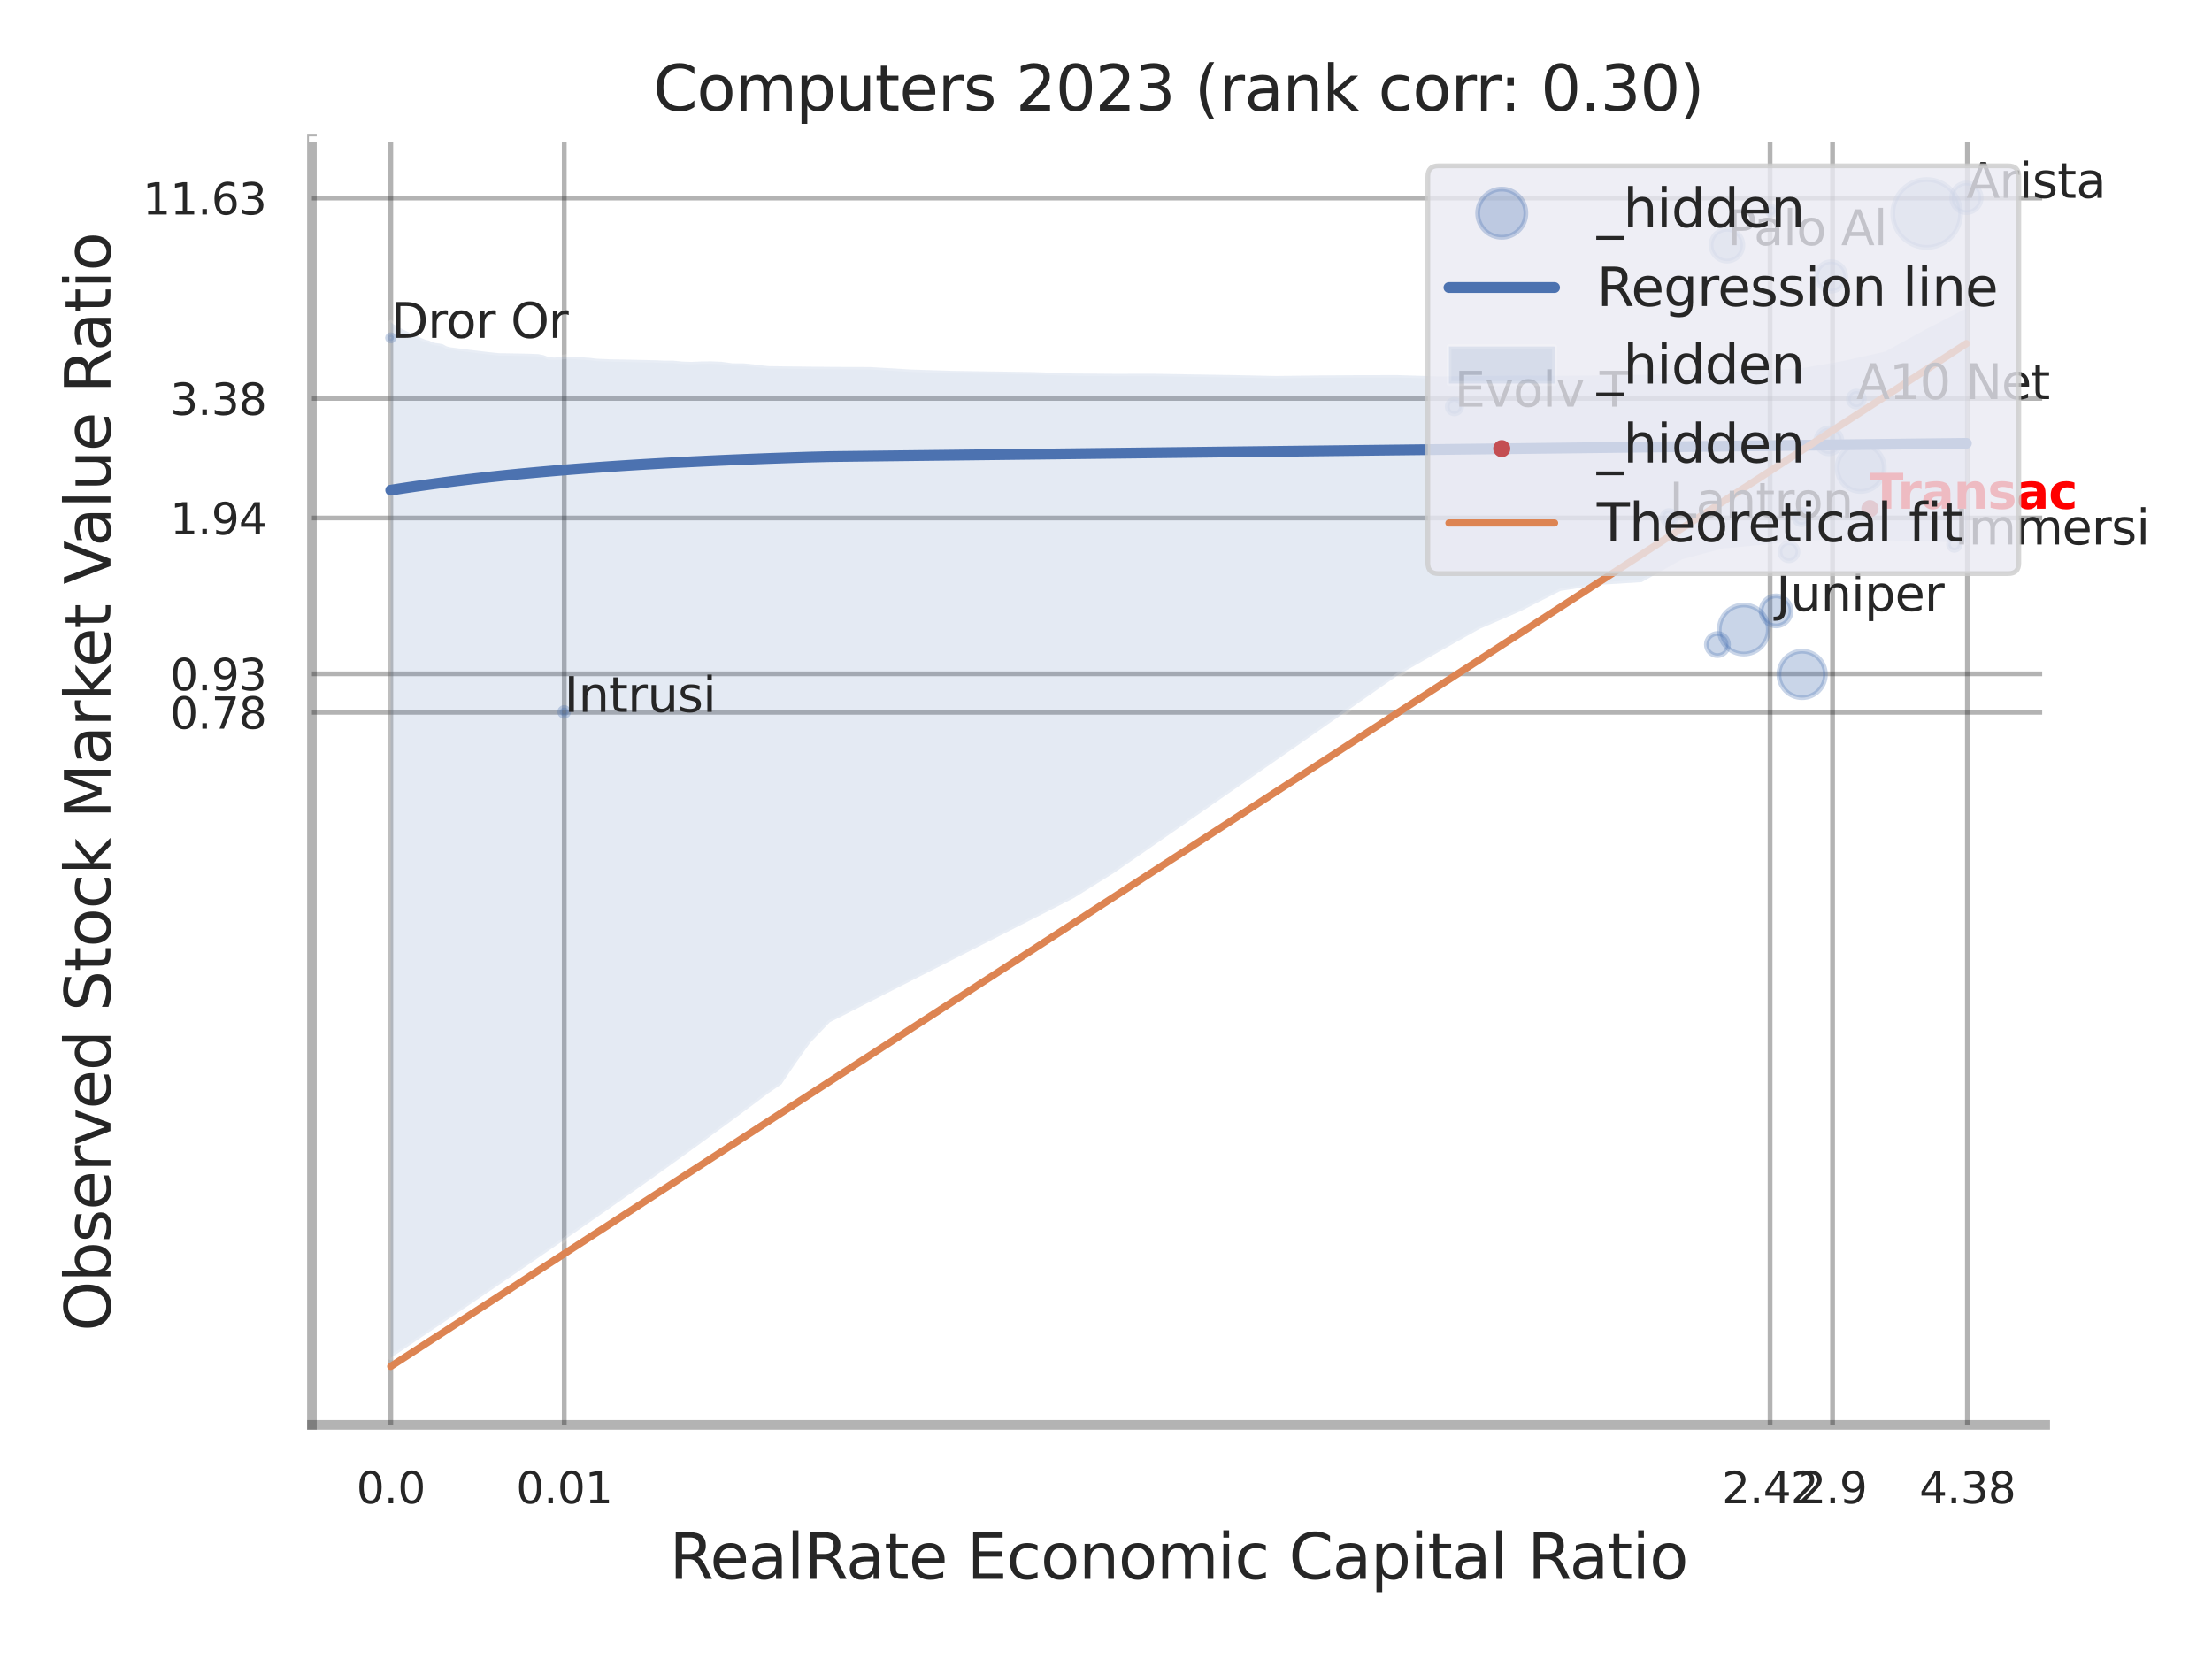 <?xml version="1.0" encoding="utf-8" standalone="no"?>
<!DOCTYPE svg PUBLIC "-//W3C//DTD SVG 1.1//EN"
  "http://www.w3.org/Graphics/SVG/1.1/DTD/svg11.dtd">
<svg xmlns:xlink="http://www.w3.org/1999/xlink" width="460.8pt" height="345.6pt" viewBox="0 0 460.8 345.6" xmlns="http://www.w3.org/2000/svg" version="1.1">
 <defs>
  <style type="text/css">*{stroke-linejoin: round; stroke-linecap: butt}</style>
 </defs>
 <g id="figure_1">
  <g id="patch_1">
   <path d="M 0 345.6 
L 460.8 345.6 
L 460.8 0 
L 0 0 
z
" style="fill: #ffffff"/>
  </g>
  <g id="axes_1">
   <g id="patch_2">
    <path d="M 64.98 296.82 
L 426.051 296.82 
L 426.051 29.04 
L 64.98 29.04 
z
" style="fill: #ffffff"/>
   </g>
   <g id="matplotlib.axis_1">
    <g id="xtick_1">
     <g id="line2d_1">
      <path d="M 81.405 296.82 
L 81.405 29.04 
" clip-path="url(#pec8b5fe147)" style="fill: none; stroke: #000000; stroke-opacity: 0.3; stroke-linecap: round"/>
     </g>
     <g id="text_1">
      <!-- 0.0 -->
      <g style="fill: #262626" transform="translate(74.249 313.159) scale(0.09 -0.09)">
       <defs>
        <path id="DejaVuSans-30" d="M 2034 4250 
Q 1547 4250 1301 3770 
Q 1056 3291 1056 2328 
Q 1056 1369 1301 889 
Q 1547 409 2034 409 
Q 2525 409 2770 889 
Q 3016 1369 3016 2328 
Q 3016 3291 2770 3770 
Q 2525 4250 2034 4250 
z
M 2034 4750 
Q 2819 4750 3233 4129 
Q 3647 3509 3647 2328 
Q 3647 1150 3233 529 
Q 2819 -91 2034 -91 
Q 1250 -91 836 529 
Q 422 1150 422 2328 
Q 422 3509 836 4129 
Q 1250 4750 2034 4750 
z
" transform="scale(0.016)"/>
        <path id="DejaVuSans-2e" d="M 684 794 
L 1344 794 
L 1344 0 
L 684 0 
L 684 794 
z
" transform="scale(0.016)"/>
       </defs>
       <use xlink:href="#DejaVuSans-30"/>
       <use xlink:href="#DejaVuSans-2e" transform="translate(63.623 0)"/>
       <use xlink:href="#DejaVuSans-30" transform="translate(95.41 0)"/>
      </g>
     </g>
    </g>
    <g id="xtick_2">
     <g id="line2d_2">
      <path d="M 117.54 296.82 
L 117.54 29.04 
" clip-path="url(#pec8b5fe147)" style="fill: none; stroke: #000000; stroke-opacity: 0.3; stroke-linecap: round"/>
     </g>
     <g id="text_2">
      <!-- 0.01 -->
      <g style="fill: #262626" transform="translate(107.52 313.159) scale(0.09 -0.09)">
       <defs>
        <path id="DejaVuSans-31" d="M 794 531 
L 1825 531 
L 1825 4091 
L 703 3866 
L 703 4441 
L 1819 4666 
L 2450 4666 
L 2450 531 
L 3481 531 
L 3481 0 
L 794 0 
L 794 531 
z
" transform="scale(0.016)"/>
       </defs>
       <use xlink:href="#DejaVuSans-30"/>
       <use xlink:href="#DejaVuSans-2e" transform="translate(63.623 0)"/>
       <use xlink:href="#DejaVuSans-30" transform="translate(95.41 0)"/>
       <use xlink:href="#DejaVuSans-31" transform="translate(159.033 0)"/>
      </g>
     </g>
    </g>
    <g id="xtick_3">
     <g id="line2d_3">
      <path d="M 368.739 296.82 
L 368.739 29.04 
" clip-path="url(#pec8b5fe147)" style="fill: none; stroke: #000000; stroke-opacity: 0.3; stroke-linecap: round"/>
     </g>
     <g id="text_3">
      <!-- 2.42 -->
      <g style="fill: #262626" transform="translate(358.719 313.159) scale(0.09 -0.09)">
       <defs>
        <path id="DejaVuSans-32" d="M 1228 531 
L 3431 531 
L 3431 0 
L 469 0 
L 469 531 
Q 828 903 1448 1529 
Q 2069 2156 2228 2338 
Q 2531 2678 2651 2914 
Q 2772 3150 2772 3378 
Q 2772 3750 2511 3984 
Q 2250 4219 1831 4219 
Q 1534 4219 1204 4116 
Q 875 4013 500 3803 
L 500 4441 
Q 881 4594 1212 4672 
Q 1544 4750 1819 4750 
Q 2544 4750 2975 4387 
Q 3406 4025 3406 3419 
Q 3406 3131 3298 2873 
Q 3191 2616 2906 2266 
Q 2828 2175 2409 1742 
Q 1991 1309 1228 531 
z
" transform="scale(0.016)"/>
        <path id="DejaVuSans-34" d="M 2419 4116 
L 825 1625 
L 2419 1625 
L 2419 4116 
z
M 2253 4666 
L 3047 4666 
L 3047 1625 
L 3713 1625 
L 3713 1100 
L 3047 1100 
L 3047 0 
L 2419 0 
L 2419 1100 
L 313 1100 
L 313 1709 
L 2253 4666 
z
" transform="scale(0.016)"/>
       </defs>
       <use xlink:href="#DejaVuSans-32"/>
       <use xlink:href="#DejaVuSans-2e" transform="translate(63.623 0)"/>
       <use xlink:href="#DejaVuSans-34" transform="translate(95.41 0)"/>
       <use xlink:href="#DejaVuSans-32" transform="translate(159.033 0)"/>
      </g>
     </g>
    </g>
    <g id="xtick_4">
     <g id="line2d_4">
      <path d="M 381.756 296.82 
L 381.756 29.04 
" clip-path="url(#pec8b5fe147)" style="fill: none; stroke: #000000; stroke-opacity: 0.3; stroke-linecap: round"/>
     </g>
     <g id="text_4">
      <!-- 2.9 -->
      <g style="fill: #262626" transform="translate(374.599 313.159) scale(0.09 -0.09)">
       <defs>
        <path id="DejaVuSans-39" d="M 703 97 
L 703 672 
Q 941 559 1184 500 
Q 1428 441 1663 441 
Q 2288 441 2617 861 
Q 2947 1281 2994 2138 
Q 2813 1869 2534 1725 
Q 2256 1581 1919 1581 
Q 1219 1581 811 2004 
Q 403 2428 403 3163 
Q 403 3881 828 4315 
Q 1253 4750 1959 4750 
Q 2769 4750 3195 4129 
Q 3622 3509 3622 2328 
Q 3622 1225 3098 567 
Q 2575 -91 1691 -91 
Q 1453 -91 1209 -44 
Q 966 3 703 97 
z
M 1959 2075 
Q 2384 2075 2632 2365 
Q 2881 2656 2881 3163 
Q 2881 3666 2632 3958 
Q 2384 4250 1959 4250 
Q 1534 4250 1286 3958 
Q 1038 3666 1038 3163 
Q 1038 2656 1286 2365 
Q 1534 2075 1959 2075 
z
" transform="scale(0.016)"/>
       </defs>
       <use xlink:href="#DejaVuSans-32"/>
       <use xlink:href="#DejaVuSans-2e" transform="translate(63.623 0)"/>
       <use xlink:href="#DejaVuSans-39" transform="translate(95.41 0)"/>
      </g>
     </g>
    </g>
    <g id="xtick_5">
     <g id="line2d_5">
      <path d="M 409.845 296.82 
L 409.845 29.04 
" clip-path="url(#pec8b5fe147)" style="fill: none; stroke: #000000; stroke-opacity: 0.3; stroke-linecap: round"/>
     </g>
     <g id="text_5">
      <!-- 4.38 -->
      <g style="fill: #262626" transform="translate(399.826 313.159) scale(0.09 -0.09)">
       <defs>
        <path id="DejaVuSans-33" d="M 2597 2516 
Q 3050 2419 3304 2112 
Q 3559 1806 3559 1356 
Q 3559 666 3084 287 
Q 2609 -91 1734 -91 
Q 1441 -91 1130 -33 
Q 819 25 488 141 
L 488 750 
Q 750 597 1062 519 
Q 1375 441 1716 441 
Q 2309 441 2620 675 
Q 2931 909 2931 1356 
Q 2931 1769 2642 2001 
Q 2353 2234 1838 2234 
L 1294 2234 
L 1294 2753 
L 1863 2753 
Q 2328 2753 2575 2939 
Q 2822 3125 2822 3475 
Q 2822 3834 2567 4026 
Q 2313 4219 1838 4219 
Q 1578 4219 1281 4162 
Q 984 4106 628 3988 
L 628 4550 
Q 988 4650 1302 4700 
Q 1616 4750 1894 4750 
Q 2613 4750 3031 4423 
Q 3450 4097 3450 3541 
Q 3450 3153 3228 2886 
Q 3006 2619 2597 2516 
z
" transform="scale(0.016)"/>
        <path id="DejaVuSans-38" d="M 2034 2216 
Q 1584 2216 1326 1975 
Q 1069 1734 1069 1313 
Q 1069 891 1326 650 
Q 1584 409 2034 409 
Q 2484 409 2743 651 
Q 3003 894 3003 1313 
Q 3003 1734 2745 1975 
Q 2488 2216 2034 2216 
z
M 1403 2484 
Q 997 2584 770 2862 
Q 544 3141 544 3541 
Q 544 4100 942 4425 
Q 1341 4750 2034 4750 
Q 2731 4750 3128 4425 
Q 3525 4100 3525 3541 
Q 3525 3141 3298 2862 
Q 3072 2584 2669 2484 
Q 3125 2378 3379 2068 
Q 3634 1759 3634 1313 
Q 3634 634 3220 271 
Q 2806 -91 2034 -91 
Q 1263 -91 848 271 
Q 434 634 434 1313 
Q 434 1759 690 2068 
Q 947 2378 1403 2484 
z
M 1172 3481 
Q 1172 3119 1398 2916 
Q 1625 2713 2034 2713 
Q 2441 2713 2670 2916 
Q 2900 3119 2900 3481 
Q 2900 3844 2670 4047 
Q 2441 4250 2034 4250 
Q 1625 4250 1398 4047 
Q 1172 3844 1172 3481 
z
" transform="scale(0.016)"/>
       </defs>
       <use xlink:href="#DejaVuSans-34"/>
       <use xlink:href="#DejaVuSans-2e" transform="translate(63.623 0)"/>
       <use xlink:href="#DejaVuSans-33" transform="translate(95.41 0)"/>
       <use xlink:href="#DejaVuSans-38" transform="translate(159.033 0)"/>
      </g>
     </g>
    </g>
    <g id="xtick_6"/>
    <g id="xtick_7"/>
    <g id="xtick_8"/>
    <g id="text_6">
     <!-- RealRate Economic Capital Ratio -->
     <g style="fill: #262626" transform="translate(139.462 328.908) scale(0.13 -0.13)">
      <defs>
       <path id="DejaVuSans-52" d="M 2841 2188 
Q 3044 2119 3236 1894 
Q 3428 1669 3622 1275 
L 4263 0 
L 3584 0 
L 2988 1197 
Q 2756 1666 2539 1819 
Q 2322 1972 1947 1972 
L 1259 1972 
L 1259 0 
L 628 0 
L 628 4666 
L 2053 4666 
Q 2853 4666 3247 4331 
Q 3641 3997 3641 3322 
Q 3641 2881 3436 2590 
Q 3231 2300 2841 2188 
z
M 1259 4147 
L 1259 2491 
L 2053 2491 
Q 2509 2491 2742 2702 
Q 2975 2913 2975 3322 
Q 2975 3731 2742 3939 
Q 2509 4147 2053 4147 
L 1259 4147 
z
" transform="scale(0.016)"/>
       <path id="DejaVuSans-65" d="M 3597 1894 
L 3597 1613 
L 953 1613 
Q 991 1019 1311 708 
Q 1631 397 2203 397 
Q 2534 397 2845 478 
Q 3156 559 3463 722 
L 3463 178 
Q 3153 47 2828 -22 
Q 2503 -91 2169 -91 
Q 1331 -91 842 396 
Q 353 884 353 1716 
Q 353 2575 817 3079 
Q 1281 3584 2069 3584 
Q 2775 3584 3186 3129 
Q 3597 2675 3597 1894 
z
M 3022 2063 
Q 3016 2534 2758 2815 
Q 2500 3097 2075 3097 
Q 1594 3097 1305 2825 
Q 1016 2553 972 2059 
L 3022 2063 
z
" transform="scale(0.016)"/>
       <path id="DejaVuSans-61" d="M 2194 1759 
Q 1497 1759 1228 1600 
Q 959 1441 959 1056 
Q 959 750 1161 570 
Q 1363 391 1709 391 
Q 2188 391 2477 730 
Q 2766 1069 2766 1631 
L 2766 1759 
L 2194 1759 
z
M 3341 1997 
L 3341 0 
L 2766 0 
L 2766 531 
Q 2569 213 2275 61 
Q 1981 -91 1556 -91 
Q 1019 -91 701 211 
Q 384 513 384 1019 
Q 384 1609 779 1909 
Q 1175 2209 1959 2209 
L 2766 2209 
L 2766 2266 
Q 2766 2663 2505 2880 
Q 2244 3097 1772 3097 
Q 1472 3097 1187 3025 
Q 903 2953 641 2809 
L 641 3341 
Q 956 3463 1253 3523 
Q 1550 3584 1831 3584 
Q 2591 3584 2966 3190 
Q 3341 2797 3341 1997 
z
" transform="scale(0.016)"/>
       <path id="DejaVuSans-6c" d="M 603 4863 
L 1178 4863 
L 1178 0 
L 603 0 
L 603 4863 
z
" transform="scale(0.016)"/>
       <path id="DejaVuSans-74" d="M 1172 4494 
L 1172 3500 
L 2356 3500 
L 2356 3053 
L 1172 3053 
L 1172 1153 
Q 1172 725 1289 603 
Q 1406 481 1766 481 
L 2356 481 
L 2356 0 
L 1766 0 
Q 1100 0 847 248 
Q 594 497 594 1153 
L 594 3053 
L 172 3053 
L 172 3500 
L 594 3500 
L 594 4494 
L 1172 4494 
z
" transform="scale(0.016)"/>
       <path id="DejaVuSans-20" transform="scale(0.016)"/>
       <path id="DejaVuSans-45" d="M 628 4666 
L 3578 4666 
L 3578 4134 
L 1259 4134 
L 1259 2753 
L 3481 2753 
L 3481 2222 
L 1259 2222 
L 1259 531 
L 3634 531 
L 3634 0 
L 628 0 
L 628 4666 
z
" transform="scale(0.016)"/>
       <path id="DejaVuSans-63" d="M 3122 3366 
L 3122 2828 
Q 2878 2963 2633 3030 
Q 2388 3097 2138 3097 
Q 1578 3097 1268 2742 
Q 959 2388 959 1747 
Q 959 1106 1268 751 
Q 1578 397 2138 397 
Q 2388 397 2633 464 
Q 2878 531 3122 666 
L 3122 134 
Q 2881 22 2623 -34 
Q 2366 -91 2075 -91 
Q 1284 -91 818 406 
Q 353 903 353 1747 
Q 353 2603 823 3093 
Q 1294 3584 2113 3584 
Q 2378 3584 2631 3529 
Q 2884 3475 3122 3366 
z
" transform="scale(0.016)"/>
       <path id="DejaVuSans-6f" d="M 1959 3097 
Q 1497 3097 1228 2736 
Q 959 2375 959 1747 
Q 959 1119 1226 758 
Q 1494 397 1959 397 
Q 2419 397 2687 759 
Q 2956 1122 2956 1747 
Q 2956 2369 2687 2733 
Q 2419 3097 1959 3097 
z
M 1959 3584 
Q 2709 3584 3137 3096 
Q 3566 2609 3566 1747 
Q 3566 888 3137 398 
Q 2709 -91 1959 -91 
Q 1206 -91 779 398 
Q 353 888 353 1747 
Q 353 2609 779 3096 
Q 1206 3584 1959 3584 
z
" transform="scale(0.016)"/>
       <path id="DejaVuSans-6e" d="M 3513 2113 
L 3513 0 
L 2938 0 
L 2938 2094 
Q 2938 2591 2744 2837 
Q 2550 3084 2163 3084 
Q 1697 3084 1428 2787 
Q 1159 2491 1159 1978 
L 1159 0 
L 581 0 
L 581 3500 
L 1159 3500 
L 1159 2956 
Q 1366 3272 1645 3428 
Q 1925 3584 2291 3584 
Q 2894 3584 3203 3211 
Q 3513 2838 3513 2113 
z
" transform="scale(0.016)"/>
       <path id="DejaVuSans-6d" d="M 3328 2828 
Q 3544 3216 3844 3400 
Q 4144 3584 4550 3584 
Q 5097 3584 5394 3201 
Q 5691 2819 5691 2113 
L 5691 0 
L 5113 0 
L 5113 2094 
Q 5113 2597 4934 2840 
Q 4756 3084 4391 3084 
Q 3944 3084 3684 2787 
Q 3425 2491 3425 1978 
L 3425 0 
L 2847 0 
L 2847 2094 
Q 2847 2600 2669 2842 
Q 2491 3084 2119 3084 
Q 1678 3084 1418 2786 
Q 1159 2488 1159 1978 
L 1159 0 
L 581 0 
L 581 3500 
L 1159 3500 
L 1159 2956 
Q 1356 3278 1631 3431 
Q 1906 3584 2284 3584 
Q 2666 3584 2933 3390 
Q 3200 3197 3328 2828 
z
" transform="scale(0.016)"/>
       <path id="DejaVuSans-69" d="M 603 3500 
L 1178 3500 
L 1178 0 
L 603 0 
L 603 3500 
z
M 603 4863 
L 1178 4863 
L 1178 4134 
L 603 4134 
L 603 4863 
z
" transform="scale(0.016)"/>
       <path id="DejaVuSans-43" d="M 4122 4306 
L 4122 3641 
Q 3803 3938 3442 4084 
Q 3081 4231 2675 4231 
Q 1875 4231 1450 3742 
Q 1025 3253 1025 2328 
Q 1025 1406 1450 917 
Q 1875 428 2675 428 
Q 3081 428 3442 575 
Q 3803 722 4122 1019 
L 4122 359 
Q 3791 134 3420 21 
Q 3050 -91 2638 -91 
Q 1578 -91 968 557 
Q 359 1206 359 2328 
Q 359 3453 968 4101 
Q 1578 4750 2638 4750 
Q 3056 4750 3426 4639 
Q 3797 4528 4122 4306 
z
" transform="scale(0.016)"/>
       <path id="DejaVuSans-70" d="M 1159 525 
L 1159 -1331 
L 581 -1331 
L 581 3500 
L 1159 3500 
L 1159 2969 
Q 1341 3281 1617 3432 
Q 1894 3584 2278 3584 
Q 2916 3584 3314 3078 
Q 3713 2572 3713 1747 
Q 3713 922 3314 415 
Q 2916 -91 2278 -91 
Q 1894 -91 1617 61 
Q 1341 213 1159 525 
z
M 3116 1747 
Q 3116 2381 2855 2742 
Q 2594 3103 2138 3103 
Q 1681 3103 1420 2742 
Q 1159 2381 1159 1747 
Q 1159 1113 1420 752 
Q 1681 391 2138 391 
Q 2594 391 2855 752 
Q 3116 1113 3116 1747 
z
" transform="scale(0.016)"/>
      </defs>
      <use xlink:href="#DejaVuSans-52"/>
      <use xlink:href="#DejaVuSans-65" transform="translate(64.982 0)"/>
      <use xlink:href="#DejaVuSans-61" transform="translate(126.506 0)"/>
      <use xlink:href="#DejaVuSans-6c" transform="translate(187.785 0)"/>
      <use xlink:href="#DejaVuSans-52" transform="translate(215.568 0)"/>
      <use xlink:href="#DejaVuSans-61" transform="translate(282.801 0)"/>
      <use xlink:href="#DejaVuSans-74" transform="translate(344.08 0)"/>
      <use xlink:href="#DejaVuSans-65" transform="translate(383.289 0)"/>
      <use xlink:href="#DejaVuSans-20" transform="translate(444.812 0)"/>
      <use xlink:href="#DejaVuSans-45" transform="translate(476.6 0)"/>
      <use xlink:href="#DejaVuSans-63" transform="translate(539.783 0)"/>
      <use xlink:href="#DejaVuSans-6f" transform="translate(594.764 0)"/>
      <use xlink:href="#DejaVuSans-6e" transform="translate(655.945 0)"/>
      <use xlink:href="#DejaVuSans-6f" transform="translate(719.324 0)"/>
      <use xlink:href="#DejaVuSans-6d" transform="translate(780.506 0)"/>
      <use xlink:href="#DejaVuSans-69" transform="translate(877.918 0)"/>
      <use xlink:href="#DejaVuSans-63" transform="translate(905.701 0)"/>
      <use xlink:href="#DejaVuSans-20" transform="translate(960.682 0)"/>
      <use xlink:href="#DejaVuSans-43" transform="translate(992.469 0)"/>
      <use xlink:href="#DejaVuSans-61" transform="translate(1062.293 0)"/>
      <use xlink:href="#DejaVuSans-70" transform="translate(1123.572 0)"/>
      <use xlink:href="#DejaVuSans-69" transform="translate(1187.049 0)"/>
      <use xlink:href="#DejaVuSans-74" transform="translate(1214.832 0)"/>
      <use xlink:href="#DejaVuSans-61" transform="translate(1254.041 0)"/>
      <use xlink:href="#DejaVuSans-6c" transform="translate(1315.32 0)"/>
      <use xlink:href="#DejaVuSans-20" transform="translate(1343.104 0)"/>
      <use xlink:href="#DejaVuSans-52" transform="translate(1374.891 0)"/>
      <use xlink:href="#DejaVuSans-61" transform="translate(1442.123 0)"/>
      <use xlink:href="#DejaVuSans-74" transform="translate(1503.402 0)"/>
      <use xlink:href="#DejaVuSans-69" transform="translate(1542.611 0)"/>
      <use xlink:href="#DejaVuSans-6f" transform="translate(1570.395 0)"/>
     </g>
    </g>
   </g>
   <g id="matplotlib.axis_2">
    <g id="ytick_1">
     <g id="line2d_6">
      <path d="M 64.98 148.377 
L 426.051 148.377 
" clip-path="url(#pec8b5fe147)" style="fill: none; stroke: #000000; stroke-opacity: 0.3; stroke-linecap: round"/>
     </g>
     <g id="text_7">
      <!-- 0.78 -->
      <g style="fill: #262626" transform="translate(35.441 151.797) scale(0.09 -0.09)">
       <defs>
        <path id="DejaVuSans-37" d="M 525 4666 
L 3525 4666 
L 3525 4397 
L 1831 0 
L 1172 0 
L 2766 4134 
L 525 4134 
L 525 4666 
z
" transform="scale(0.016)"/>
       </defs>
       <use xlink:href="#DejaVuSans-30"/>
       <use xlink:href="#DejaVuSans-2e" transform="translate(63.623 0)"/>
       <use xlink:href="#DejaVuSans-37" transform="translate(95.41 0)"/>
       <use xlink:href="#DejaVuSans-38" transform="translate(159.033 0)"/>
      </g>
     </g>
    </g>
    <g id="ytick_2">
     <g id="line2d_7">
      <path d="M 64.98 140.372 
L 426.051 140.372 
" clip-path="url(#pec8b5fe147)" style="fill: none; stroke: #000000; stroke-opacity: 0.3; stroke-linecap: round"/>
     </g>
     <g id="text_8">
      <!-- 0.93 -->
      <g style="fill: #262626" transform="translate(35.441 143.792) scale(0.09 -0.09)">
       <use xlink:href="#DejaVuSans-30"/>
       <use xlink:href="#DejaVuSans-2e" transform="translate(63.623 0)"/>
       <use xlink:href="#DejaVuSans-39" transform="translate(95.41 0)"/>
       <use xlink:href="#DejaVuSans-33" transform="translate(159.033 0)"/>
      </g>
     </g>
    </g>
    <g id="ytick_3">
     <g id="line2d_8">
      <path d="M 64.98 107.907 
L 426.051 107.907 
" clip-path="url(#pec8b5fe147)" style="fill: none; stroke: #000000; stroke-opacity: 0.3; stroke-linecap: round"/>
     </g>
     <g id="text_9">
      <!-- 1.94 -->
      <g style="fill: #262626" transform="translate(35.441 111.326) scale(0.09 -0.09)">
       <use xlink:href="#DejaVuSans-31"/>
       <use xlink:href="#DejaVuSans-2e" transform="translate(63.623 0)"/>
       <use xlink:href="#DejaVuSans-39" transform="translate(95.41 0)"/>
       <use xlink:href="#DejaVuSans-34" transform="translate(159.033 0)"/>
      </g>
     </g>
    </g>
    <g id="ytick_4">
     <g id="line2d_9">
      <path d="M 64.98 83.002 
L 426.051 83.002 
" clip-path="url(#pec8b5fe147)" style="fill: none; stroke: #000000; stroke-opacity: 0.3; stroke-linecap: round"/>
     </g>
     <g id="text_10">
      <!-- 3.38 -->
      <g style="fill: #262626" transform="translate(35.441 86.422) scale(0.09 -0.09)">
       <use xlink:href="#DejaVuSans-33"/>
       <use xlink:href="#DejaVuSans-2e" transform="translate(63.623 0)"/>
       <use xlink:href="#DejaVuSans-33" transform="translate(95.41 0)"/>
       <use xlink:href="#DejaVuSans-38" transform="translate(159.033 0)"/>
      </g>
     </g>
    </g>
    <g id="ytick_5">
     <g id="line2d_10">
      <path d="M 64.98 41.258 
L 426.051 41.258 
" clip-path="url(#pec8b5fe147)" style="fill: none; stroke: #000000; stroke-opacity: 0.3; stroke-linecap: round"/>
     </g>
     <g id="text_11">
      <!-- 11.63 -->
      <g style="fill: #262626" transform="translate(29.715 44.677) scale(0.09 -0.09)">
       <defs>
        <path id="DejaVuSans-36" d="M 2113 2584 
Q 1688 2584 1439 2293 
Q 1191 2003 1191 1497 
Q 1191 994 1439 701 
Q 1688 409 2113 409 
Q 2538 409 2786 701 
Q 3034 994 3034 1497 
Q 3034 2003 2786 2293 
Q 2538 2584 2113 2584 
z
M 3366 4563 
L 3366 3988 
Q 3128 4100 2886 4159 
Q 2644 4219 2406 4219 
Q 1781 4219 1451 3797 
Q 1122 3375 1075 2522 
Q 1259 2794 1537 2939 
Q 1816 3084 2150 3084 
Q 2853 3084 3261 2657 
Q 3669 2231 3669 1497 
Q 3669 778 3244 343 
Q 2819 -91 2113 -91 
Q 1303 -91 875 529 
Q 447 1150 447 2328 
Q 447 3434 972 4092 
Q 1497 4750 2381 4750 
Q 2619 4750 2861 4703 
Q 3103 4656 3366 4563 
z
" transform="scale(0.016)"/>
       </defs>
       <use xlink:href="#DejaVuSans-31"/>
       <use xlink:href="#DejaVuSans-31" transform="translate(63.623 0)"/>
       <use xlink:href="#DejaVuSans-2e" transform="translate(127.246 0)"/>
       <use xlink:href="#DejaVuSans-36" transform="translate(159.033 0)"/>
       <use xlink:href="#DejaVuSans-33" transform="translate(222.656 0)"/>
      </g>
     </g>
    </g>
    <g id="ytick_6"/>
    <g id="ytick_7"/>
    <g id="ytick_8"/>
    <g id="ytick_9"/>
    <g id="text_12">
     <!-- Observed Stock Market Value Ratio -->
     <g style="fill: #262626" transform="translate(23.011 277.332) rotate(-90) scale(0.13 -0.13)">
      <defs>
       <path id="DejaVuSans-4f" d="M 2522 4238 
Q 1834 4238 1429 3725 
Q 1025 3213 1025 2328 
Q 1025 1447 1429 934 
Q 1834 422 2522 422 
Q 3209 422 3611 934 
Q 4013 1447 4013 2328 
Q 4013 3213 3611 3725 
Q 3209 4238 2522 4238 
z
M 2522 4750 
Q 3503 4750 4090 4092 
Q 4678 3434 4678 2328 
Q 4678 1225 4090 567 
Q 3503 -91 2522 -91 
Q 1538 -91 948 565 
Q 359 1222 359 2328 
Q 359 3434 948 4092 
Q 1538 4750 2522 4750 
z
" transform="scale(0.016)"/>
       <path id="DejaVuSans-62" d="M 3116 1747 
Q 3116 2381 2855 2742 
Q 2594 3103 2138 3103 
Q 1681 3103 1420 2742 
Q 1159 2381 1159 1747 
Q 1159 1113 1420 752 
Q 1681 391 2138 391 
Q 2594 391 2855 752 
Q 3116 1113 3116 1747 
z
M 1159 2969 
Q 1341 3281 1617 3432 
Q 1894 3584 2278 3584 
Q 2916 3584 3314 3078 
Q 3713 2572 3713 1747 
Q 3713 922 3314 415 
Q 2916 -91 2278 -91 
Q 1894 -91 1617 61 
Q 1341 213 1159 525 
L 1159 0 
L 581 0 
L 581 4863 
L 1159 4863 
L 1159 2969 
z
" transform="scale(0.016)"/>
       <path id="DejaVuSans-73" d="M 2834 3397 
L 2834 2853 
Q 2591 2978 2328 3040 
Q 2066 3103 1784 3103 
Q 1356 3103 1142 2972 
Q 928 2841 928 2578 
Q 928 2378 1081 2264 
Q 1234 2150 1697 2047 
L 1894 2003 
Q 2506 1872 2764 1633 
Q 3022 1394 3022 966 
Q 3022 478 2636 193 
Q 2250 -91 1575 -91 
Q 1294 -91 989 -36 
Q 684 19 347 128 
L 347 722 
Q 666 556 975 473 
Q 1284 391 1588 391 
Q 1994 391 2212 530 
Q 2431 669 2431 922 
Q 2431 1156 2273 1281 
Q 2116 1406 1581 1522 
L 1381 1569 
Q 847 1681 609 1914 
Q 372 2147 372 2553 
Q 372 3047 722 3315 
Q 1072 3584 1716 3584 
Q 2034 3584 2315 3537 
Q 2597 3491 2834 3397 
z
" transform="scale(0.016)"/>
       <path id="DejaVuSans-72" d="M 2631 2963 
Q 2534 3019 2420 3045 
Q 2306 3072 2169 3072 
Q 1681 3072 1420 2755 
Q 1159 2438 1159 1844 
L 1159 0 
L 581 0 
L 581 3500 
L 1159 3500 
L 1159 2956 
Q 1341 3275 1631 3429 
Q 1922 3584 2338 3584 
Q 2397 3584 2469 3576 
Q 2541 3569 2628 3553 
L 2631 2963 
z
" transform="scale(0.016)"/>
       <path id="DejaVuSans-76" d="M 191 3500 
L 800 3500 
L 1894 563 
L 2988 3500 
L 3597 3500 
L 2284 0 
L 1503 0 
L 191 3500 
z
" transform="scale(0.016)"/>
       <path id="DejaVuSans-64" d="M 2906 2969 
L 2906 4863 
L 3481 4863 
L 3481 0 
L 2906 0 
L 2906 525 
Q 2725 213 2448 61 
Q 2172 -91 1784 -91 
Q 1150 -91 751 415 
Q 353 922 353 1747 
Q 353 2572 751 3078 
Q 1150 3584 1784 3584 
Q 2172 3584 2448 3432 
Q 2725 3281 2906 2969 
z
M 947 1747 
Q 947 1113 1208 752 
Q 1469 391 1925 391 
Q 2381 391 2643 752 
Q 2906 1113 2906 1747 
Q 2906 2381 2643 2742 
Q 2381 3103 1925 3103 
Q 1469 3103 1208 2742 
Q 947 2381 947 1747 
z
" transform="scale(0.016)"/>
       <path id="DejaVuSans-53" d="M 3425 4513 
L 3425 3897 
Q 3066 4069 2747 4153 
Q 2428 4238 2131 4238 
Q 1616 4238 1336 4038 
Q 1056 3838 1056 3469 
Q 1056 3159 1242 3001 
Q 1428 2844 1947 2747 
L 2328 2669 
Q 3034 2534 3370 2195 
Q 3706 1856 3706 1288 
Q 3706 609 3251 259 
Q 2797 -91 1919 -91 
Q 1588 -91 1214 -16 
Q 841 59 441 206 
L 441 856 
Q 825 641 1194 531 
Q 1563 422 1919 422 
Q 2459 422 2753 634 
Q 3047 847 3047 1241 
Q 3047 1584 2836 1778 
Q 2625 1972 2144 2069 
L 1759 2144 
Q 1053 2284 737 2584 
Q 422 2884 422 3419 
Q 422 4038 858 4394 
Q 1294 4750 2059 4750 
Q 2388 4750 2728 4690 
Q 3069 4631 3425 4513 
z
" transform="scale(0.016)"/>
       <path id="DejaVuSans-6b" d="M 581 4863 
L 1159 4863 
L 1159 1991 
L 2875 3500 
L 3609 3500 
L 1753 1863 
L 3688 0 
L 2938 0 
L 1159 1709 
L 1159 0 
L 581 0 
L 581 4863 
z
" transform="scale(0.016)"/>
       <path id="DejaVuSans-4d" d="M 628 4666 
L 1569 4666 
L 2759 1491 
L 3956 4666 
L 4897 4666 
L 4897 0 
L 4281 0 
L 4281 4097 
L 3078 897 
L 2444 897 
L 1241 4097 
L 1241 0 
L 628 0 
L 628 4666 
z
" transform="scale(0.016)"/>
       <path id="DejaVuSans-56" d="M 1831 0 
L 50 4666 
L 709 4666 
L 2188 738 
L 3669 4666 
L 4325 4666 
L 2547 0 
L 1831 0 
z
" transform="scale(0.016)"/>
       <path id="DejaVuSans-75" d="M 544 1381 
L 544 3500 
L 1119 3500 
L 1119 1403 
Q 1119 906 1312 657 
Q 1506 409 1894 409 
Q 2359 409 2629 706 
Q 2900 1003 2900 1516 
L 2900 3500 
L 3475 3500 
L 3475 0 
L 2900 0 
L 2900 538 
Q 2691 219 2414 64 
Q 2138 -91 1772 -91 
Q 1169 -91 856 284 
Q 544 659 544 1381 
z
M 1991 3584 
L 1991 3584 
z
" transform="scale(0.016)"/>
      </defs>
      <use xlink:href="#DejaVuSans-4f"/>
      <use xlink:href="#DejaVuSans-62" transform="translate(78.711 0)"/>
      <use xlink:href="#DejaVuSans-73" transform="translate(142.188 0)"/>
      <use xlink:href="#DejaVuSans-65" transform="translate(194.287 0)"/>
      <use xlink:href="#DejaVuSans-72" transform="translate(255.811 0)"/>
      <use xlink:href="#DejaVuSans-76" transform="translate(296.924 0)"/>
      <use xlink:href="#DejaVuSans-65" transform="translate(356.104 0)"/>
      <use xlink:href="#DejaVuSans-64" transform="translate(417.627 0)"/>
      <use xlink:href="#DejaVuSans-20" transform="translate(481.104 0)"/>
      <use xlink:href="#DejaVuSans-53" transform="translate(512.891 0)"/>
      <use xlink:href="#DejaVuSans-74" transform="translate(576.367 0)"/>
      <use xlink:href="#DejaVuSans-6f" transform="translate(615.576 0)"/>
      <use xlink:href="#DejaVuSans-63" transform="translate(676.758 0)"/>
      <use xlink:href="#DejaVuSans-6b" transform="translate(731.738 0)"/>
      <use xlink:href="#DejaVuSans-20" transform="translate(789.648 0)"/>
      <use xlink:href="#DejaVuSans-4d" transform="translate(821.436 0)"/>
      <use xlink:href="#DejaVuSans-61" transform="translate(907.715 0)"/>
      <use xlink:href="#DejaVuSans-72" transform="translate(968.994 0)"/>
      <use xlink:href="#DejaVuSans-6b" transform="translate(1010.107 0)"/>
      <use xlink:href="#DejaVuSans-65" transform="translate(1064.393 0)"/>
      <use xlink:href="#DejaVuSans-74" transform="translate(1125.916 0)"/>
      <use xlink:href="#DejaVuSans-20" transform="translate(1165.125 0)"/>
      <use xlink:href="#DejaVuSans-56" transform="translate(1196.912 0)"/>
      <use xlink:href="#DejaVuSans-61" transform="translate(1257.57 0)"/>
      <use xlink:href="#DejaVuSans-6c" transform="translate(1318.85 0)"/>
      <use xlink:href="#DejaVuSans-75" transform="translate(1346.633 0)"/>
      <use xlink:href="#DejaVuSans-65" transform="translate(1410.012 0)"/>
      <use xlink:href="#DejaVuSans-20" transform="translate(1471.535 0)"/>
      <use xlink:href="#DejaVuSans-52" transform="translate(1503.322 0)"/>
      <use xlink:href="#DejaVuSans-61" transform="translate(1570.555 0)"/>
      <use xlink:href="#DejaVuSans-74" transform="translate(1631.834 0)"/>
      <use xlink:href="#DejaVuSans-69" transform="translate(1671.043 0)"/>
      <use xlink:href="#DejaVuSans-6f" transform="translate(1698.826 0)"/>
     </g>
    </g>
   </g>
   <g id="PathCollection_1">
    <path d="M 375.418 145.332 
C 376.701 145.332 377.932 144.822 378.839 143.915 
C 379.746 143.008 380.256 141.777 380.256 140.494 
C 380.256 139.21 379.746 137.98 378.839 137.072 
C 377.932 136.165 376.701 135.655 375.418 135.655 
C 374.134 135.655 372.904 136.165 371.996 137.072 
C 371.089 137.98 370.579 139.21 370.579 140.494 
C 370.579 141.777 371.089 143.008 371.996 143.915 
C 372.904 144.822 374.134 145.332 375.418 145.332 
z
" clip-path="url(#pec8b5fe147)" style="fill: #4c72b0; fill-opacity: 0.3; stroke: #4c72b0; stroke-opacity: 0.3"/>
    <path d="M 363.264 136.246 
C 364.62 136.246 365.921 135.707 366.88 134.748 
C 367.839 133.789 368.378 132.488 368.378 131.131 
C 368.378 129.775 367.839 128.474 366.88 127.515 
C 365.921 126.556 364.62 126.017 363.264 126.017 
C 361.907 126.017 360.606 126.556 359.647 127.515 
C 358.688 128.474 358.149 129.775 358.149 131.131 
C 358.149 132.488 358.688 133.789 359.647 134.748 
C 360.606 135.707 361.907 136.246 363.264 136.246 
z
" clip-path="url(#pec8b5fe147)" style="fill: #4c72b0; fill-opacity: 0.3; stroke: #4c72b0; stroke-opacity: 0.3"/>
    <path d="M 401.365 51.541 
C 403.24 51.541 405.039 50.796 406.365 49.47 
C 407.691 48.144 408.436 46.345 408.436 44.47 
C 408.436 42.595 407.691 40.796 406.365 39.47 
C 405.039 38.144 403.24 37.399 401.365 37.399 
C 399.49 37.399 397.691 38.144 396.365 39.47 
C 395.039 40.796 394.294 42.595 394.294 44.47 
C 394.294 46.345 395.039 48.144 396.365 49.47 
C 397.691 50.796 399.49 51.541 401.365 51.541 
z
" clip-path="url(#pec8b5fe147)" style="fill: #4c72b0; fill-opacity: 0.3; stroke: #4c72b0; stroke-opacity: 0.3"/>
    <path d="M 117.531 149.227 
C 117.775 149.227 118.009 149.13 118.182 148.957 
C 118.354 148.785 118.451 148.551 118.451 148.307 
C 118.451 148.063 118.354 147.829 118.182 147.656 
C 118.009 147.484 117.775 147.387 117.531 147.387 
C 117.287 147.387 117.053 147.484 116.881 147.656 
C 116.708 147.829 116.611 148.063 116.611 148.307 
C 116.611 148.551 116.708 148.785 116.881 148.957 
C 117.053 149.13 117.287 149.227 117.531 149.227 
z
" clip-path="url(#pec8b5fe147)" style="fill: #4c72b0; fill-opacity: 0.3; stroke: #4c72b0; stroke-opacity: 0.3"/>
    <path d="M 375.278 109.308 
C 375.7 109.308 376.105 109.14 376.403 108.842 
C 376.702 108.544 376.869 108.139 376.869 107.717 
C 376.869 107.295 376.702 106.89 376.403 106.592 
C 376.105 106.293 375.7 106.125 375.278 106.125 
C 374.856 106.125 374.451 106.293 374.153 106.592 
C 373.854 106.89 373.687 107.295 373.687 107.717 
C 373.687 108.139 373.854 108.544 374.153 108.842 
C 374.451 109.14 374.856 109.308 375.278 109.308 
z
" clip-path="url(#pec8b5fe147)" style="fill: #4c72b0; fill-opacity: 0.3; stroke: #4c72b0; stroke-opacity: 0.3"/>
    <path d="M 369.022 44.834 
C 369.271 44.834 369.51 44.735 369.687 44.559 
C 369.863 44.383 369.962 44.144 369.962 43.895 
C 369.962 43.646 369.863 43.407 369.687 43.23 
C 369.51 43.054 369.271 42.955 369.022 42.955 
C 368.773 42.955 368.534 43.054 368.358 43.23 
C 368.182 43.407 368.083 43.646 368.083 43.895 
C 368.083 44.144 368.182 44.383 368.358 44.559 
C 368.534 44.735 368.773 44.834 369.022 44.834 
z
" clip-path="url(#pec8b5fe147)" style="fill: #4c72b0; fill-opacity: 0.3; stroke: #4c72b0; stroke-opacity: 0.3"/>
    <path d="M 372.67 116.826 
C 373.17 116.826 373.649 116.627 374.002 116.274 
C 374.355 115.921 374.554 115.442 374.554 114.942 
C 374.554 114.443 374.355 113.964 374.002 113.611 
C 373.649 113.257 373.17 113.059 372.67 113.059 
C 372.171 113.059 371.692 113.257 371.339 113.611 
C 370.985 113.964 370.787 114.443 370.787 114.942 
C 370.787 115.442 370.985 115.921 371.339 116.274 
C 371.692 116.627 372.171 116.826 372.67 116.826 
z
" clip-path="url(#pec8b5fe147)" style="fill: #4c72b0; fill-opacity: 0.3; stroke: #4c72b0; stroke-opacity: 0.3"/>
    <path d="M 387.616 102.378 
C 388.919 102.378 390.169 101.861 391.091 100.939 
C 392.012 100.018 392.53 98.768 392.53 97.464 
C 392.53 96.161 392.012 94.911 391.091 93.99 
C 390.169 93.068 388.919 92.55 387.616 92.55 
C 386.313 92.55 385.063 93.068 384.141 93.99 
C 383.22 94.911 382.702 96.161 382.702 97.464 
C 382.702 98.768 383.22 100.018 384.141 100.939 
C 385.063 101.861 386.313 102.378 387.616 102.378 
z
" clip-path="url(#pec8b5fe147)" style="fill: #4c72b0; fill-opacity: 0.3; stroke: #4c72b0; stroke-opacity: 0.3"/>
    <path d="M 357.772 136.576 
C 358.383 136.576 358.969 136.333 359.401 135.901 
C 359.832 135.469 360.075 134.883 360.075 134.272 
C 360.075 133.662 359.832 133.076 359.401 132.644 
C 358.969 132.212 358.383 131.969 357.772 131.969 
C 357.161 131.969 356.575 132.212 356.143 132.644 
C 355.711 133.076 355.469 133.662 355.469 134.272 
C 355.469 134.883 355.711 135.469 356.143 135.901 
C 356.575 136.333 357.161 136.576 357.772 136.576 
z
" clip-path="url(#pec8b5fe147)" style="fill: #4c72b0; fill-opacity: 0.3; stroke: #4c72b0; stroke-opacity: 0.3"/>
    <path d="M 389.544 107.255 
C 389.885 107.255 390.213 107.12 390.454 106.878 
C 390.696 106.637 390.831 106.309 390.831 105.968 
C 390.831 105.627 390.696 105.299 390.454 105.058 
C 390.213 104.817 389.885 104.681 389.544 104.681 
C 389.203 104.681 388.875 104.817 388.634 105.058 
C 388.393 105.299 388.257 105.627 388.257 105.968 
C 388.257 106.309 388.393 106.637 388.634 106.878 
C 388.875 107.12 389.203 107.255 389.544 107.255 
z
" clip-path="url(#pec8b5fe147)" style="fill: #4c72b0; fill-opacity: 0.3; stroke: #4c72b0; stroke-opacity: 0.3"/>
    <path d="M 369.994 130.381 
C 370.823 130.381 371.618 130.052 372.204 129.466 
C 372.791 128.879 373.12 128.084 373.12 127.255 
C 373.12 126.427 372.791 125.631 372.204 125.045 
C 371.618 124.459 370.823 124.13 369.994 124.13 
C 369.165 124.13 368.37 124.459 367.784 125.045 
C 367.198 125.631 366.869 126.427 366.869 127.255 
C 366.869 128.084 367.198 128.879 367.784 129.466 
C 368.37 130.052 369.165 130.381 369.994 130.381 
z
" clip-path="url(#pec8b5fe147)" style="fill: #4c72b0; fill-opacity: 0.3; stroke: #4c72b0; stroke-opacity: 0.3"/>
    <path d="M 380.991 94.546 
C 381.71 94.546 382.399 94.26 382.908 93.752 
C 383.416 93.243 383.702 92.554 383.702 91.835 
C 383.702 91.116 383.416 90.427 382.908 89.918 
C 382.399 89.41 381.71 89.125 380.991 89.125 
C 380.272 89.125 379.583 89.41 379.074 89.918 
C 378.566 90.427 378.281 91.116 378.281 91.835 
C 378.281 92.554 378.566 93.243 379.074 93.752 
C 379.583 94.26 380.272 94.546 380.991 94.546 
z
" clip-path="url(#pec8b5fe147)" style="fill: #4c72b0; fill-opacity: 0.3; stroke: #4c72b0; stroke-opacity: 0.3"/>
    <path d="M 407.133 114.649 
C 407.457 114.649 407.768 114.52 407.997 114.291 
C 408.226 114.062 408.355 113.751 408.355 113.427 
C 408.355 113.103 408.226 112.792 407.997 112.563 
C 407.768 112.334 407.457 112.205 407.133 112.205 
C 406.809 112.205 406.498 112.334 406.269 112.563 
C 406.04 112.792 405.911 113.103 405.911 113.427 
C 405.911 113.751 406.04 114.062 406.269 114.291 
C 406.498 114.52 406.809 114.649 407.133 114.649 
z
" clip-path="url(#pec8b5fe147)" style="fill: #4c72b0; fill-opacity: 0.3; stroke: #4c72b0; stroke-opacity: 0.3"/>
    <path d="M 347.704 109.301 
C 348.096 109.301 348.472 109.146 348.75 108.868 
C 349.027 108.591 349.183 108.215 349.183 107.823 
C 349.183 107.431 349.027 107.055 348.75 106.778 
C 348.472 106.5 348.096 106.345 347.704 106.345 
C 347.312 106.345 346.936 106.5 346.659 106.778 
C 346.382 107.055 346.226 107.431 346.226 107.823 
C 346.226 108.215 346.382 108.591 346.659 108.868 
C 346.936 109.146 347.312 109.301 347.704 109.301 
z
" clip-path="url(#pec8b5fe147)" style="fill: #4c72b0; fill-opacity: 0.3; stroke: #4c72b0; stroke-opacity: 0.3"/>
    <path d="M 381.448 60.643 
C 382.26 60.643 383.04 60.32 383.614 59.746 
C 384.189 59.172 384.511 58.392 384.511 57.58 
C 384.511 56.768 384.189 55.988 383.614 55.414 
C 383.04 54.839 382.26 54.517 381.448 54.517 
C 380.636 54.517 379.856 54.839 379.282 55.414 
C 378.708 55.988 378.385 56.768 378.385 57.58 
C 378.385 58.392 378.708 59.172 379.282 59.746 
C 379.856 60.32 380.636 60.643 381.448 60.643 
z
" clip-path="url(#pec8b5fe147)" style="fill: #4c72b0; fill-opacity: 0.3; stroke: #4c72b0; stroke-opacity: 0.3"/>
    <path d="M 81.392 71.051 
C 81.57 71.051 81.74 70.98 81.865 70.855 
C 81.99 70.73 82.061 70.56 82.061 70.382 
C 82.061 70.205 81.99 70.035 81.865 69.91 
C 81.74 69.784 81.57 69.714 81.392 69.714 
C 81.215 69.714 81.045 69.784 80.92 69.91 
C 80.794 70.035 80.724 70.205 80.724 70.382 
C 80.724 70.56 80.794 70.73 80.92 70.855 
C 81.045 70.98 81.215 71.051 81.392 71.051 
z
" clip-path="url(#pec8b5fe147)" style="fill: #4c72b0; fill-opacity: 0.3; stroke: #4c72b0; stroke-opacity: 0.3"/>
    <path d="M 359.754 54.396 
C 360.634 54.396 361.479 54.046 362.101 53.424 
C 362.724 52.801 363.073 51.957 363.073 51.077 
C 363.073 50.196 362.724 49.352 362.101 48.729 
C 361.479 48.107 360.634 47.757 359.754 47.757 
C 358.874 47.757 358.029 48.107 357.407 48.729 
C 356.784 49.352 356.434 50.196 356.434 51.077 
C 356.434 51.957 356.784 52.801 357.407 53.424 
C 358.029 54.046 358.874 54.396 359.754 54.396 
z
" clip-path="url(#pec8b5fe147)" style="fill: #4c72b0; fill-opacity: 0.3; stroke: #4c72b0; stroke-opacity: 0.3"/>
    <path d="M 386.712 84.799 
C 387.154 84.799 387.578 84.623 387.891 84.31 
C 388.203 83.998 388.379 83.574 388.379 83.132 
C 388.379 82.69 388.203 82.266 387.891 81.954 
C 387.578 81.641 387.154 81.466 386.712 81.466 
C 386.271 81.466 385.847 81.641 385.534 81.954 
C 385.222 82.266 385.046 82.69 385.046 83.132 
C 385.046 83.574 385.222 83.998 385.534 84.31 
C 385.847 84.623 386.271 84.799 386.712 84.799 
z
" clip-path="url(#pec8b5fe147)" style="fill: #4c72b0; fill-opacity: 0.3; stroke: #4c72b0; stroke-opacity: 0.3"/>
    <path d="M 409.638 44.281 
C 410.452 44.281 411.233 43.958 411.809 43.382 
C 412.384 42.807 412.708 42.026 412.708 41.212 
C 412.708 40.398 412.384 39.617 411.809 39.041 
C 411.233 38.466 410.452 38.142 409.638 38.142 
C 408.824 38.142 408.044 38.466 407.468 39.041 
C 406.893 39.617 406.569 40.398 406.569 41.212 
C 406.569 42.026 406.893 42.807 407.468 43.382 
C 408.044 43.958 408.824 44.281 409.638 44.281 
z
" clip-path="url(#pec8b5fe147)" style="fill: #4c72b0; fill-opacity: 0.3; stroke: #4c72b0; stroke-opacity: 0.3"/>
    <path d="M 302.988 86.208 
C 303.386 86.208 303.768 86.05 304.049 85.768 
C 304.33 85.487 304.488 85.105 304.488 84.707 
C 304.488 84.31 304.33 83.928 304.049 83.647 
C 303.768 83.365 303.386 83.207 302.988 83.207 
C 302.59 83.207 302.209 83.365 301.927 83.647 
C 301.646 83.928 301.488 84.31 301.488 84.707 
C 301.488 85.105 301.646 85.487 301.927 85.768 
C 302.209 86.05 302.59 86.208 302.988 86.208 
z
" clip-path="url(#pec8b5fe147)" style="fill: #4c72b0; fill-opacity: 0.3; stroke: #4c72b0; stroke-opacity: 0.3"/>
   </g>
   <g id="FillBetweenPolyCollection_1">
    <defs>
     <path id="m3d48a7245c" d="M 81.392 -278.443 
L 81.392 -62.719 
L 82.011 -63.134 
L 82.637 -63.554 
L 83.271 -63.98 
L 83.912 -64.41 
L 84.561 -64.846 
L 85.218 -65.288 
L 85.883 -65.735 
L 86.556 -66.188 
L 87.238 -66.647 
L 87.929 -67.112 
L 88.629 -67.583 
L 89.338 -68.061 
L 90.057 -68.546 
L 90.785 -69.037 
L 91.523 -69.536 
L 92.272 -70.042 
L 93.031 -70.555 
L 93.802 -71.076 
L 94.583 -71.605 
L 95.376 -72.142 
L 96.181 -72.687 
L 96.998 -73.241 
L 97.828 -73.804 
L 98.671 -74.376 
L 99.528 -74.958 
L 100.398 -75.55 
L 101.283 -76.152 
L 102.183 -76.765 
L 103.098 -77.389 
L 104.028 -78.024 
L 104.976 -78.671 
L 105.94 -79.33 
L 106.922 -80.002 
L 107.923 -80.687 
L 108.942 -81.386 
L 109.982 -82.099 
L 111.042 -82.827 
L 112.123 -83.571 
L 113.226 -84.331 
L 114.353 -85.108 
L 115.504 -85.903 
L 116.68 -86.716 
L 117.883 -87.549 
L 119.113 -88.403 
L 120.373 -89.277 
L 121.662 -90.175 
L 122.984 -91.096 
L 124.338 -92.042 
L 125.728 -93.015 
L 127.155 -94.016 
L 128.621 -95.046 
L 130.129 -96.108 
L 131.68 -97.203 
L 133.277 -98.334 
L 134.923 -99.503 
L 136.622 -100.713 
L 138.376 -101.966 
L 140.19 -103.266 
L 142.067 -104.617 
L 144.012 -106.022 
L 146.031 -107.486 
L 148.129 -109.015 
L 150.312 -110.615 
L 152.588 -112.291 
L 154.965 -114.052 
L 157.453 -115.907 
L 160.061 -117.867 
L 162.804 -119.737 
L 165.694 -124.04 
L 168.75 -128.343 
L 172.862 -132.647 
L 181.318 -136.95 
L 189.774 -141.253 
L 198.23 -145.556 
L 206.687 -149.859 
L 215.143 -154.162 
L 223.599 -158.466 
L 232.056 -163.749 
L 240.512 -169.621 
L 248.968 -175.494 
L 257.425 -181.367 
L 265.881 -187.24 
L 274.337 -193.124 
L 282.794 -199.049 
L 291.25 -204.974 
L 299.706 -209.787 
L 308.163 -214.564 
L 316.619 -218.218 
L 325.075 -222.511 
L 333.532 -223.807 
L 341.988 -224.337 
L 350.444 -229.095 
L 358.901 -231.338 
L 367.357 -232.129 
L 375.813 -233.036 
L 384.27 -233.159 
L 392.726 -233.041 
L 401.182 -232.811 
L 409.638 -232.529 
L 409.638 -281.381 
L 409.638 -281.381 
L 401.182 -277 
L 392.726 -272.367 
L 384.27 -270.46 
L 375.813 -268.975 
L 367.357 -268.378 
L 358.901 -268.174 
L 350.444 -267.655 
L 341.988 -267.532 
L 333.532 -267.414 
L 325.075 -267.325 
L 316.619 -267.386 
L 308.163 -267.271 
L 299.706 -267.193 
L 291.25 -267.459 
L 282.794 -267.448 
L 274.337 -267.391 
L 265.881 -267.274 
L 257.425 -267.46 
L 248.968 -267.598 
L 240.512 -267.743 
L 232.056 -267.734 
L 223.599 -267.802 
L 215.143 -268.101 
L 206.687 -268.225 
L 198.23 -268.354 
L 189.774 -268.625 
L 181.318 -269.131 
L 172.862 -269.175 
L 168.75 -269.215 
L 165.694 -269.252 
L 162.804 -269.288 
L 160.061 -269.324 
L 157.453 -269.633 
L 154.965 -269.902 
L 152.588 -269.915 
L 150.312 -270.231 
L 148.129 -270.325 
L 146.031 -270.296 
L 144.012 -270.205 
L 142.067 -270.281 
L 140.19 -270.472 
L 138.376 -270.47 
L 136.622 -270.552 
L 134.923 -270.587 
L 133.277 -270.623 
L 131.68 -270.659 
L 130.129 -270.694 
L 128.621 -270.718 
L 127.155 -270.745 
L 125.728 -270.805 
L 124.338 -270.861 
L 122.984 -271.033 
L 121.662 -271.13 
L 120.373 -271.222 
L 119.113 -271.311 
L 117.883 -271.298 
L 116.68 -271.167 
L 115.504 -271.113 
L 114.353 -271.156 
L 113.226 -271.612 
L 112.123 -271.834 
L 111.042 -271.872 
L 109.982 -271.91 
L 108.942 -271.935 
L 107.923 -271.956 
L 106.922 -271.976 
L 105.94 -271.995 
L 104.976 -272.008 
L 104.028 -272.02 
L 103.098 -272.107 
L 102.183 -272.208 
L 101.283 -272.312 
L 100.398 -272.417 
L 99.528 -272.521 
L 98.671 -272.625 
L 97.828 -272.73 
L 96.998 -272.834 
L 96.181 -272.938 
L 95.376 -273.043 
L 94.583 -273.147 
L 93.802 -273.251 
L 93.031 -273.445 
L 92.272 -273.873 
L 91.523 -274.036 
L 90.785 -274.131 
L 90.057 -274.308 
L 89.338 -274.659 
L 88.629 -274.819 
L 87.929 -275.097 
L 87.238 -275.41 
L 86.556 -275.723 
L 85.883 -276.036 
L 85.218 -276.349 
L 84.561 -276.661 
L 83.912 -276.974 
L 83.271 -277.32 
L 82.637 -277.668 
L 82.011 -278.016 
L 81.392 -278.443 
z
" style="stroke: #ffffff; stroke-opacity: 0.15"/>
    </defs>
    <g clip-path="url(#pec8b5fe147)">
     <use xlink:href="#m3d48a7245c" x="0" y="345.6" style="fill: #4c72b0; fill-opacity: 0.15; stroke: #ffffff; stroke-opacity: 0.15"/>
    </g>
   </g>
   <g id="PathCollection_2">
    <defs>
     <path id="md970efaf87" d="M 0 1.287 
C 0.341 1.287 0.669 1.151 0.91 0.91 
C 1.151 0.669 1.287 0.341 1.287 0 
C 1.287 -0.341 1.151 -0.669 0.91 -0.91 
C 0.669 -1.151 0.341 -1.287 0 -1.287 
C -0.341 -1.287 -0.669 -1.151 -0.91 -0.91 
C -1.151 -0.669 -1.287 -0.341 -1.287 0 
C -1.287 0.341 -1.151 0.669 -0.91 0.91 
C -0.669 1.151 -0.341 1.287 0 1.287 
z
" style="stroke: #c44e52"/>
    </defs>
    <g clip-path="url(#pec8b5fe147)">
     <use xlink:href="#md970efaf87" x="389.544" y="105.968" style="fill: #c44e52; stroke: #c44e52"/>
    </g>
   </g>
   <g id="line2d_11">
    <path d="M 81.392 102.113 
L 82.011 102.014 
L 82.637 101.916 
L 83.271 101.817 
L 83.912 101.718 
L 84.561 101.62 
L 85.218 101.521 
L 85.883 101.423 
L 86.556 101.324 
L 87.238 101.226 
L 87.929 101.127 
L 88.629 101.029 
L 89.338 100.93 
L 90.057 100.832 
L 90.785 100.733 
L 91.523 100.635 
L 92.272 100.536 
L 93.031 100.437 
L 93.802 100.339 
L 94.583 100.24 
L 95.376 100.142 
L 96.181 100.043 
L 96.998 99.945 
L 97.828 99.846 
L 98.671 99.748 
L 99.528 99.649 
L 100.398 99.551 
L 101.283 99.452 
L 102.183 99.353 
L 103.098 99.255 
L 104.028 99.156 
L 104.976 99.058 
L 105.94 98.959 
L 106.922 98.861 
L 107.923 98.762 
L 108.942 98.664 
L 109.982 98.565 
L 111.042 98.467 
L 112.123 98.368 
L 113.226 98.27 
L 114.353 98.171 
L 115.504 98.072 
L 116.68 97.974 
L 117.883 97.875 
L 119.113 97.777 
L 120.373 97.678 
L 121.662 97.58 
L 122.984 97.481 
L 124.338 97.383 
L 125.728 97.284 
L 127.155 97.186 
L 128.621 97.087 
L 130.129 96.988 
L 131.68 96.89 
L 133.277 96.791 
L 134.923 96.693 
L 136.622 96.594 
L 138.376 96.496 
L 140.19 96.397 
L 142.067 96.299 
L 144.012 96.2 
L 146.031 96.102 
L 148.129 96.003 
L 150.312 95.905 
L 152.588 95.806 
L 154.965 95.707 
L 157.453 95.609 
L 160.061 95.51 
L 162.804 95.412 
L 165.694 95.313 
L 168.75 95.215 
L 172.862 95.116 
L 181.318 95.018 
L 189.774 94.919 
L 198.23 94.821 
L 206.687 94.722 
L 215.143 94.623 
L 223.599 94.525 
L 232.056 94.426 
L 240.512 94.328 
L 248.968 94.229 
L 257.425 94.131 
L 265.881 94.032 
L 274.337 93.934 
L 282.794 93.835 
L 291.25 93.737 
L 299.706 93.638 
L 308.163 93.54 
L 316.619 93.441 
L 325.075 93.342 
L 333.532 93.244 
L 341.988 93.145 
L 350.444 93.047 
L 358.901 92.948 
L 367.357 92.85 
L 375.813 92.751 
L 384.27 92.653 
L 392.726 92.554 
L 401.182 92.456 
L 409.638 92.357 
" clip-path="url(#pec8b5fe147)" style="fill: none; stroke: #4c72b0; stroke-width: 2.25; stroke-linecap: round"/>
   </g>
   <g id="line2d_12">
    <path d="M 375.418 93.787 
L 363.264 101.677 
L 401.365 76.944 
L 117.531 261.189 
L 375.278 93.878 
L 369.022 97.939 
L 372.67 95.571 
L 387.616 85.869 
L 357.772 105.242 
L 389.544 84.618 
L 369.994 97.308 
L 380.991 90.17 
L 407.133 73.2 
L 347.704 111.777 
L 381.448 89.873 
L 81.392 284.648 
L 359.754 103.955 
L 386.712 86.456 
L 409.638 71.574 
L 302.988 140.804 
" clip-path="url(#pec8b5fe147)" style="fill: none; stroke: #dd8452; stroke-width: 1.5; stroke-linecap: round"/>
   </g>
   <g id="patch_3">
    <path d="M 64.98 296.82 
L 64.98 29.04 
" style="fill: none; opacity: 0.3; stroke: #000000; stroke-width: 2; stroke-linejoin: miter; stroke-linecap: square"/>
   </g>
   <g id="patch_4">
    <path d="M 426.051 296.82 
L 426.051 29.04 
" style="fill: none; stroke: #ffffff; stroke-width: 1.25; stroke-linejoin: miter; stroke-linecap: square"/>
   </g>
   <g id="patch_5">
    <path d="M 64.98 296.82 
L 426.051 296.82 
" style="fill: none; opacity: 0.3; stroke: #000000; stroke-width: 2; stroke-linejoin: miter; stroke-linecap: square"/>
   </g>
   <g id="patch_6">
    <path d="M 64.98 29.04 
L 426.051 29.04 
" style="fill: none; stroke: #ffffff; stroke-width: 1.25; stroke-linejoin: miter; stroke-linecap: square"/>
   </g>
   <g id="text_13">
    <!-- Intrusi -->
    <g style="fill: #262626" transform="translate(117.531 148.307) scale(0.1 -0.1)">
     <defs>
      <path id="DejaVuSans-49" d="M 628 4666 
L 1259 4666 
L 1259 0 
L 628 0 
L 628 4666 
z
" transform="scale(0.016)"/>
     </defs>
     <use xlink:href="#DejaVuSans-49"/>
     <use xlink:href="#DejaVuSans-6e" transform="translate(29.492 0)"/>
     <use xlink:href="#DejaVuSans-74" transform="translate(92.871 0)"/>
     <use xlink:href="#DejaVuSans-72" transform="translate(132.08 0)"/>
     <use xlink:href="#DejaVuSans-75" transform="translate(173.193 0)"/>
     <use xlink:href="#DejaVuSans-73" transform="translate(236.572 0)"/>
     <use xlink:href="#DejaVuSans-69" transform="translate(288.672 0)"/>
    </g>
   </g>
   <g id="text_14">
    <!-- Transac -->
    <g style="fill: #ff0000" transform="translate(389.544 105.968) scale(0.1 -0.1)">
     <defs>
      <path id="DejaVuSans-Bold-54" d="M 31 4666 
L 4331 4666 
L 4331 3756 
L 2784 3756 
L 2784 0 
L 1581 0 
L 1581 3756 
L 31 3756 
L 31 4666 
z
" transform="scale(0.016)"/>
      <path id="DejaVuSans-Bold-72" d="M 3138 2547 
Q 2991 2616 2845 2648 
Q 2700 2681 2553 2681 
Q 2122 2681 1889 2404 
Q 1656 2128 1656 1613 
L 1656 0 
L 538 0 
L 538 3500 
L 1656 3500 
L 1656 2925 
Q 1872 3269 2151 3426 
Q 2431 3584 2822 3584 
Q 2878 3584 2943 3579 
Q 3009 3575 3134 3559 
L 3138 2547 
z
" transform="scale(0.016)"/>
      <path id="DejaVuSans-Bold-61" d="M 2106 1575 
Q 1756 1575 1579 1456 
Q 1403 1338 1403 1106 
Q 1403 894 1545 773 
Q 1688 653 1941 653 
Q 2256 653 2472 879 
Q 2688 1106 2688 1447 
L 2688 1575 
L 2106 1575 
z
M 3816 1997 
L 3816 0 
L 2688 0 
L 2688 519 
Q 2463 200 2181 54 
Q 1900 -91 1497 -91 
Q 953 -91 614 226 
Q 275 544 275 1050 
Q 275 1666 698 1953 
Q 1122 2241 2028 2241 
L 2688 2241 
L 2688 2328 
Q 2688 2594 2478 2717 
Q 2269 2841 1825 2841 
Q 1466 2841 1156 2769 
Q 847 2697 581 2553 
L 581 3406 
Q 941 3494 1303 3539 
Q 1666 3584 2028 3584 
Q 2975 3584 3395 3211 
Q 3816 2838 3816 1997 
z
" transform="scale(0.016)"/>
      <path id="DejaVuSans-Bold-6e" d="M 4056 2131 
L 4056 0 
L 2931 0 
L 2931 347 
L 2931 1631 
Q 2931 2084 2911 2256 
Q 2891 2428 2841 2509 
Q 2775 2619 2662 2680 
Q 2550 2741 2406 2741 
Q 2056 2741 1856 2470 
Q 1656 2200 1656 1722 
L 1656 0 
L 538 0 
L 538 3500 
L 1656 3500 
L 1656 2988 
Q 1909 3294 2193 3439 
Q 2478 3584 2822 3584 
Q 3428 3584 3742 3212 
Q 4056 2841 4056 2131 
z
" transform="scale(0.016)"/>
      <path id="DejaVuSans-Bold-73" d="M 3272 3391 
L 3272 2541 
Q 2913 2691 2578 2766 
Q 2244 2841 1947 2841 
Q 1628 2841 1473 2761 
Q 1319 2681 1319 2516 
Q 1319 2381 1436 2309 
Q 1553 2238 1856 2203 
L 2053 2175 
Q 2913 2066 3209 1816 
Q 3506 1566 3506 1031 
Q 3506 472 3093 190 
Q 2681 -91 1863 -91 
Q 1516 -91 1145 -36 
Q 775 19 384 128 
L 384 978 
Q 719 816 1070 734 
Q 1422 653 1784 653 
Q 2113 653 2278 743 
Q 2444 834 2444 1013 
Q 2444 1163 2330 1236 
Q 2216 1309 1875 1350 
L 1678 1375 
Q 931 1469 631 1722 
Q 331 1975 331 2491 
Q 331 3047 712 3315 
Q 1094 3584 1881 3584 
Q 2191 3584 2531 3537 
Q 2872 3491 3272 3391 
z
" transform="scale(0.016)"/>
      <path id="DejaVuSans-Bold-63" d="M 3366 3391 
L 3366 2478 
Q 3138 2634 2908 2709 
Q 2678 2784 2431 2784 
Q 1963 2784 1702 2511 
Q 1441 2238 1441 1747 
Q 1441 1256 1702 982 
Q 1963 709 2431 709 
Q 2694 709 2930 787 
Q 3166 866 3366 1019 
L 3366 103 
Q 3103 6 2833 -42 
Q 2563 -91 2291 -91 
Q 1344 -91 809 395 
Q 275 881 275 1747 
Q 275 2613 809 3098 
Q 1344 3584 2291 3584 
Q 2566 3584 2833 3536 
Q 3100 3488 3366 3391 
z
" transform="scale(0.016)"/>
     </defs>
     <use xlink:href="#DejaVuSans-Bold-54"/>
     <use xlink:href="#DejaVuSans-Bold-72" transform="translate(57.213 0)"/>
     <use xlink:href="#DejaVuSans-Bold-61" transform="translate(106.529 0)"/>
     <use xlink:href="#DejaVuSans-Bold-6e" transform="translate(174.01 0)"/>
     <use xlink:href="#DejaVuSans-Bold-73" transform="translate(245.201 0)"/>
     <use xlink:href="#DejaVuSans-Bold-61" transform="translate(304.723 0)"/>
     <use xlink:href="#DejaVuSans-Bold-63" transform="translate(372.203 0)"/>
    </g>
   </g>
   <g id="text_15">
    <!-- Juniper -->
    <g style="fill: #262626" transform="translate(369.994 127.255) scale(0.1 -0.1)">
     <defs>
      <path id="DejaVuSans-4a" d="M 628 4666 
L 1259 4666 
L 1259 325 
Q 1259 -519 939 -900 
Q 619 -1281 -91 -1281 
L -331 -1281 
L -331 -750 
L -134 -750 
Q 284 -750 456 -515 
Q 628 -281 628 325 
L 628 4666 
z
" transform="scale(0.016)"/>
     </defs>
     <use xlink:href="#DejaVuSans-4a"/>
     <use xlink:href="#DejaVuSans-75" transform="translate(29.492 0)"/>
     <use xlink:href="#DejaVuSans-6e" transform="translate(92.871 0)"/>
     <use xlink:href="#DejaVuSans-69" transform="translate(156.25 0)"/>
     <use xlink:href="#DejaVuSans-70" transform="translate(184.033 0)"/>
     <use xlink:href="#DejaVuSans-65" transform="translate(247.51 0)"/>
     <use xlink:href="#DejaVuSans-72" transform="translate(309.033 0)"/>
    </g>
   </g>
   <g id="text_16">
    <!-- Immersi -->
    <g style="fill: #262626" transform="translate(407.133 113.427) scale(0.1 -0.1)">
     <use xlink:href="#DejaVuSans-49"/>
     <use xlink:href="#DejaVuSans-6d" transform="translate(29.492 0)"/>
     <use xlink:href="#DejaVuSans-6d" transform="translate(126.904 0)"/>
     <use xlink:href="#DejaVuSans-65" transform="translate(224.316 0)"/>
     <use xlink:href="#DejaVuSans-72" transform="translate(285.84 0)"/>
     <use xlink:href="#DejaVuSans-73" transform="translate(326.953 0)"/>
     <use xlink:href="#DejaVuSans-69" transform="translate(379.053 0)"/>
    </g>
   </g>
   <g id="text_17">
    <!-- Lantron -->
    <g style="fill: #262626" transform="translate(347.704 107.823) scale(0.1 -0.1)">
     <defs>
      <path id="DejaVuSans-4c" d="M 628 4666 
L 1259 4666 
L 1259 531 
L 3531 531 
L 3531 0 
L 628 0 
L 628 4666 
z
" transform="scale(0.016)"/>
     </defs>
     <use xlink:href="#DejaVuSans-4c"/>
     <use xlink:href="#DejaVuSans-61" transform="translate(55.713 0)"/>
     <use xlink:href="#DejaVuSans-6e" transform="translate(116.992 0)"/>
     <use xlink:href="#DejaVuSans-74" transform="translate(180.371 0)"/>
     <use xlink:href="#DejaVuSans-72" transform="translate(219.58 0)"/>
     <use xlink:href="#DejaVuSans-6f" transform="translate(258.443 0)"/>
     <use xlink:href="#DejaVuSans-6e" transform="translate(319.625 0)"/>
    </g>
   </g>
   <g id="text_18">
    <!-- Dror Or -->
    <g style="fill: #262626" transform="translate(81.392 70.382) scale(0.1 -0.1)">
     <defs>
      <path id="DejaVuSans-44" d="M 1259 4147 
L 1259 519 
L 2022 519 
Q 2988 519 3436 956 
Q 3884 1394 3884 2338 
Q 3884 3275 3436 3711 
Q 2988 4147 2022 4147 
L 1259 4147 
z
M 628 4666 
L 1925 4666 
Q 3281 4666 3915 4102 
Q 4550 3538 4550 2338 
Q 4550 1131 3912 565 
Q 3275 0 1925 0 
L 628 0 
L 628 4666 
z
" transform="scale(0.016)"/>
     </defs>
     <use xlink:href="#DejaVuSans-44"/>
     <use xlink:href="#DejaVuSans-72" transform="translate(77.002 0)"/>
     <use xlink:href="#DejaVuSans-6f" transform="translate(115.865 0)"/>
     <use xlink:href="#DejaVuSans-72" transform="translate(177.047 0)"/>
     <use xlink:href="#DejaVuSans-20" transform="translate(218.16 0)"/>
     <use xlink:href="#DejaVuSans-4f" transform="translate(249.947 0)"/>
     <use xlink:href="#DejaVuSans-72" transform="translate(328.658 0)"/>
    </g>
   </g>
   <g id="text_19">
    <!-- Palo Al -->
    <g style="fill: #262626" transform="translate(359.754 51.077) scale(0.1 -0.1)">
     <defs>
      <path id="DejaVuSans-50" d="M 1259 4147 
L 1259 2394 
L 2053 2394 
Q 2494 2394 2734 2622 
Q 2975 2850 2975 3272 
Q 2975 3691 2734 3919 
Q 2494 4147 2053 4147 
L 1259 4147 
z
M 628 4666 
L 2053 4666 
Q 2838 4666 3239 4311 
Q 3641 3956 3641 3272 
Q 3641 2581 3239 2228 
Q 2838 1875 2053 1875 
L 1259 1875 
L 1259 0 
L 628 0 
L 628 4666 
z
" transform="scale(0.016)"/>
      <path id="DejaVuSans-41" d="M 2188 4044 
L 1331 1722 
L 3047 1722 
L 2188 4044 
z
M 1831 4666 
L 2547 4666 
L 4325 0 
L 3669 0 
L 3244 1197 
L 1141 1197 
L 716 0 
L 50 0 
L 1831 4666 
z
" transform="scale(0.016)"/>
     </defs>
     <use xlink:href="#DejaVuSans-50"/>
     <use xlink:href="#DejaVuSans-61" transform="translate(55.803 0)"/>
     <use xlink:href="#DejaVuSans-6c" transform="translate(117.082 0)"/>
     <use xlink:href="#DejaVuSans-6f" transform="translate(144.865 0)"/>
     <use xlink:href="#DejaVuSans-20" transform="translate(206.047 0)"/>
     <use xlink:href="#DejaVuSans-41" transform="translate(237.834 0)"/>
     <use xlink:href="#DejaVuSans-6c" transform="translate(306.242 0)"/>
    </g>
   </g>
   <g id="text_20">
    <!-- A10 Net -->
    <g style="fill: #262626" transform="translate(386.712 83.132) scale(0.1 -0.1)">
     <defs>
      <path id="DejaVuSans-4e" d="M 628 4666 
L 1478 4666 
L 3547 763 
L 3547 4666 
L 4159 4666 
L 4159 0 
L 3309 0 
L 1241 3903 
L 1241 0 
L 628 0 
L 628 4666 
z
" transform="scale(0.016)"/>
     </defs>
     <use xlink:href="#DejaVuSans-41"/>
     <use xlink:href="#DejaVuSans-31" transform="translate(68.408 0)"/>
     <use xlink:href="#DejaVuSans-30" transform="translate(132.031 0)"/>
     <use xlink:href="#DejaVuSans-20" transform="translate(195.654 0)"/>
     <use xlink:href="#DejaVuSans-4e" transform="translate(227.441 0)"/>
     <use xlink:href="#DejaVuSans-65" transform="translate(302.246 0)"/>
     <use xlink:href="#DejaVuSans-74" transform="translate(363.77 0)"/>
    </g>
   </g>
   <g id="text_21">
    <!-- Arista  -->
    <g style="fill: #262626" transform="translate(409.638 41.212) scale(0.1 -0.1)">
     <use xlink:href="#DejaVuSans-41"/>
     <use xlink:href="#DejaVuSans-72" transform="translate(68.408 0)"/>
     <use xlink:href="#DejaVuSans-69" transform="translate(109.521 0)"/>
     <use xlink:href="#DejaVuSans-73" transform="translate(137.305 0)"/>
     <use xlink:href="#DejaVuSans-74" transform="translate(189.404 0)"/>
     <use xlink:href="#DejaVuSans-61" transform="translate(228.613 0)"/>
     <use xlink:href="#DejaVuSans-20" transform="translate(289.893 0)"/>
    </g>
   </g>
   <g id="text_22">
    <!-- Evolv T -->
    <g style="fill: #262626" transform="translate(302.988 84.707) scale(0.1 -0.1)">
     <defs>
      <path id="DejaVuSans-54" d="M -19 4666 
L 3928 4666 
L 3928 4134 
L 2272 4134 
L 2272 0 
L 1638 0 
L 1638 4134 
L -19 4134 
L -19 4666 
z
" transform="scale(0.016)"/>
     </defs>
     <use xlink:href="#DejaVuSans-45"/>
     <use xlink:href="#DejaVuSans-76" transform="translate(63.184 0)"/>
     <use xlink:href="#DejaVuSans-6f" transform="translate(122.363 0)"/>
     <use xlink:href="#DejaVuSans-6c" transform="translate(183.545 0)"/>
     <use xlink:href="#DejaVuSans-76" transform="translate(211.328 0)"/>
     <use xlink:href="#DejaVuSans-20" transform="translate(270.508 0)"/>
     <use xlink:href="#DejaVuSans-54" transform="translate(302.295 0)"/>
    </g>
   </g>
   <g id="text_23">
    <!-- Computers 2023 (rank corr: 0.30) -->
    <g style="fill: #262626" transform="translate(136.07 23.04) scale(0.13 -0.13)">
     <defs>
      <path id="DejaVuSans-28" d="M 1984 4856 
Q 1566 4138 1362 3434 
Q 1159 2731 1159 2009 
Q 1159 1288 1364 580 
Q 1569 -128 1984 -844 
L 1484 -844 
Q 1016 -109 783 600 
Q 550 1309 550 2009 
Q 550 2706 781 3412 
Q 1013 4119 1484 4856 
L 1984 4856 
z
" transform="scale(0.016)"/>
      <path id="DejaVuSans-3a" d="M 750 794 
L 1409 794 
L 1409 0 
L 750 0 
L 750 794 
z
M 750 3309 
L 1409 3309 
L 1409 2516 
L 750 2516 
L 750 3309 
z
" transform="scale(0.016)"/>
      <path id="DejaVuSans-29" d="M 513 4856 
L 1013 4856 
Q 1481 4119 1714 3412 
Q 1947 2706 1947 2009 
Q 1947 1309 1714 600 
Q 1481 -109 1013 -844 
L 513 -844 
Q 928 -128 1133 580 
Q 1338 1288 1338 2009 
Q 1338 2731 1133 3434 
Q 928 4138 513 4856 
z
" transform="scale(0.016)"/>
     </defs>
     <use xlink:href="#DejaVuSans-43"/>
     <use xlink:href="#DejaVuSans-6f" transform="translate(69.824 0)"/>
     <use xlink:href="#DejaVuSans-6d" transform="translate(131.006 0)"/>
     <use xlink:href="#DejaVuSans-70" transform="translate(228.418 0)"/>
     <use xlink:href="#DejaVuSans-75" transform="translate(291.895 0)"/>
     <use xlink:href="#DejaVuSans-74" transform="translate(355.273 0)"/>
     <use xlink:href="#DejaVuSans-65" transform="translate(394.482 0)"/>
     <use xlink:href="#DejaVuSans-72" transform="translate(456.006 0)"/>
     <use xlink:href="#DejaVuSans-73" transform="translate(497.119 0)"/>
     <use xlink:href="#DejaVuSans-20" transform="translate(549.219 0)"/>
     <use xlink:href="#DejaVuSans-32" transform="translate(581.006 0)"/>
     <use xlink:href="#DejaVuSans-30" transform="translate(644.629 0)"/>
     <use xlink:href="#DejaVuSans-32" transform="translate(708.252 0)"/>
     <use xlink:href="#DejaVuSans-33" transform="translate(771.875 0)"/>
     <use xlink:href="#DejaVuSans-20" transform="translate(835.498 0)"/>
     <use xlink:href="#DejaVuSans-28" transform="translate(867.285 0)"/>
     <use xlink:href="#DejaVuSans-72" transform="translate(906.299 0)"/>
     <use xlink:href="#DejaVuSans-61" transform="translate(947.412 0)"/>
     <use xlink:href="#DejaVuSans-6e" transform="translate(1008.691 0)"/>
     <use xlink:href="#DejaVuSans-6b" transform="translate(1072.07 0)"/>
     <use xlink:href="#DejaVuSans-20" transform="translate(1129.98 0)"/>
     <use xlink:href="#DejaVuSans-63" transform="translate(1161.768 0)"/>
     <use xlink:href="#DejaVuSans-6f" transform="translate(1216.748 0)"/>
     <use xlink:href="#DejaVuSans-72" transform="translate(1277.93 0)"/>
     <use xlink:href="#DejaVuSans-72" transform="translate(1317.293 0)"/>
     <use xlink:href="#DejaVuSans-3a" transform="translate(1356.656 0)"/>
     <use xlink:href="#DejaVuSans-20" transform="translate(1390.348 0)"/>
     <use xlink:href="#DejaVuSans-30" transform="translate(1422.135 0)"/>
     <use xlink:href="#DejaVuSans-2e" transform="translate(1485.758 0)"/>
     <use xlink:href="#DejaVuSans-33" transform="translate(1517.545 0)"/>
     <use xlink:href="#DejaVuSans-30" transform="translate(1581.168 0)"/>
     <use xlink:href="#DejaVuSans-29" transform="translate(1644.791 0)"/>
    </g>
   </g>
   <g id="legend_1">
    <g id="patch_7">
     <path d="M 299.642 119.487 
L 418.351 119.487 
Q 420.551 119.487 420.551 117.287 
L 420.551 36.74 
Q 420.551 34.54 418.351 34.54 
L 299.642 34.54 
Q 297.442 34.54 297.442 36.74 
L 297.442 117.287 
Q 297.442 119.487 299.642 119.487 
z
" style="fill: #eaeaf2; opacity: 0.8; stroke: #cccccc; stroke-linejoin: miter"/>
    </g>
    <g id="PathCollection_3">
     <defs>
      <path id="md35b9ccc99" d="M 0 5.022 
C 1.332 5.022 2.609 4.493 3.551 3.551 
C 4.493 2.609 5.022 1.332 5.022 0 
C 5.022 -1.332 4.493 -2.609 3.551 -3.551 
C 2.609 -4.493 1.332 -5.022 0 -5.022 
C -1.332 -5.022 -2.609 -4.493 -3.551 -3.551 
C -4.493 -2.609 -5.022 -1.332 -5.022 0 
C -5.022 1.332 -4.493 2.609 -3.551 3.551 
C -2.609 4.493 -1.332 5.022 0 5.022 
z
" style="stroke: #4c72b0; stroke-opacity: 0.3"/>
     </defs>
     <g>
      <use xlink:href="#md35b9ccc99" x="312.842" y="44.411" style="fill: #4c72b0; fill-opacity: 0.3; stroke: #4c72b0; stroke-opacity: 0.3"/>
     </g>
    </g>
    <g id="text_24">
     <!-- _hidden -->
     <g style="fill: #262626" transform="translate(332.642 47.298) scale(0.11 -0.11)">
      <defs>
       <path id="DejaVuSans-5f" d="M 3263 -1063 
L 3263 -1509 
L -63 -1509 
L -63 -1063 
L 3263 -1063 
z
" transform="scale(0.016)"/>
       <path id="DejaVuSans-68" d="M 3513 2113 
L 3513 0 
L 2938 0 
L 2938 2094 
Q 2938 2591 2744 2837 
Q 2550 3084 2163 3084 
Q 1697 3084 1428 2787 
Q 1159 2491 1159 1978 
L 1159 0 
L 581 0 
L 581 4863 
L 1159 4863 
L 1159 2956 
Q 1366 3272 1645 3428 
Q 1925 3584 2291 3584 
Q 2894 3584 3203 3211 
Q 3513 2838 3513 2113 
z
" transform="scale(0.016)"/>
      </defs>
      <use xlink:href="#DejaVuSans-5f"/>
      <use xlink:href="#DejaVuSans-68" transform="translate(50 0)"/>
      <use xlink:href="#DejaVuSans-69" transform="translate(113.379 0)"/>
      <use xlink:href="#DejaVuSans-64" transform="translate(141.162 0)"/>
      <use xlink:href="#DejaVuSans-64" transform="translate(204.639 0)"/>
      <use xlink:href="#DejaVuSans-65" transform="translate(268.115 0)"/>
      <use xlink:href="#DejaVuSans-6e" transform="translate(329.639 0)"/>
     </g>
    </g>
    <g id="line2d_13">
     <path d="M 301.842 59.9 
L 312.842 59.9 
L 323.842 59.9 
" style="fill: none; stroke: #4c72b0; stroke-width: 2.25; stroke-linecap: round"/>
    </g>
    <g id="text_25">
     <!-- Regression line -->
     <g style="fill: #262626" transform="translate(332.642 63.75) scale(0.11 -0.11)">
      <defs>
       <path id="DejaVuSans-67" d="M 2906 1791 
Q 2906 2416 2648 2759 
Q 2391 3103 1925 3103 
Q 1463 3103 1205 2759 
Q 947 2416 947 1791 
Q 947 1169 1205 825 
Q 1463 481 1925 481 
Q 2391 481 2648 825 
Q 2906 1169 2906 1791 
z
M 3481 434 
Q 3481 -459 3084 -895 
Q 2688 -1331 1869 -1331 
Q 1566 -1331 1297 -1286 
Q 1028 -1241 775 -1147 
L 775 -588 
Q 1028 -725 1275 -790 
Q 1522 -856 1778 -856 
Q 2344 -856 2625 -561 
Q 2906 -266 2906 331 
L 2906 616 
Q 2728 306 2450 153 
Q 2172 0 1784 0 
Q 1141 0 747 490 
Q 353 981 353 1791 
Q 353 2603 747 3093 
Q 1141 3584 1784 3584 
Q 2172 3584 2450 3431 
Q 2728 3278 2906 2969 
L 2906 3500 
L 3481 3500 
L 3481 434 
z
" transform="scale(0.016)"/>
      </defs>
      <use xlink:href="#DejaVuSans-52"/>
      <use xlink:href="#DejaVuSans-65" transform="translate(64.982 0)"/>
      <use xlink:href="#DejaVuSans-67" transform="translate(126.506 0)"/>
      <use xlink:href="#DejaVuSans-72" transform="translate(189.982 0)"/>
      <use xlink:href="#DejaVuSans-65" transform="translate(228.846 0)"/>
      <use xlink:href="#DejaVuSans-73" transform="translate(290.369 0)"/>
      <use xlink:href="#DejaVuSans-73" transform="translate(342.469 0)"/>
      <use xlink:href="#DejaVuSans-69" transform="translate(394.568 0)"/>
      <use xlink:href="#DejaVuSans-6f" transform="translate(422.352 0)"/>
      <use xlink:href="#DejaVuSans-6e" transform="translate(483.533 0)"/>
      <use xlink:href="#DejaVuSans-20" transform="translate(546.912 0)"/>
      <use xlink:href="#DejaVuSans-6c" transform="translate(578.699 0)"/>
      <use xlink:href="#DejaVuSans-69" transform="translate(606.482 0)"/>
      <use xlink:href="#DejaVuSans-6e" transform="translate(634.266 0)"/>
      <use xlink:href="#DejaVuSans-65" transform="translate(697.645 0)"/>
     </g>
    </g>
    <g id="patch_8">
     <path d="M 301.842 79.896 
L 323.842 79.896 
L 323.842 72.196 
L 301.842 72.196 
z
" style="fill: #4c72b0; fill-opacity: 0.15; stroke: #ffffff; stroke-opacity: 0.15; stroke-linejoin: miter"/>
    </g>
    <g id="text_26">
     <!-- _hidden -->
     <g style="fill: #262626" transform="translate(332.642 79.896) scale(0.11 -0.11)">
      <use xlink:href="#DejaVuSans-5f"/>
      <use xlink:href="#DejaVuSans-68" transform="translate(50 0)"/>
      <use xlink:href="#DejaVuSans-69" transform="translate(113.379 0)"/>
      <use xlink:href="#DejaVuSans-64" transform="translate(141.162 0)"/>
      <use xlink:href="#DejaVuSans-64" transform="translate(204.639 0)"/>
      <use xlink:href="#DejaVuSans-65" transform="translate(268.115 0)"/>
      <use xlink:href="#DejaVuSans-6e" transform="translate(329.639 0)"/>
     </g>
    </g>
    <g id="PathCollection_4">
     <g>
      <use xlink:href="#md970efaf87" x="312.842" y="93.46" style="fill: #c44e52; stroke: #c44e52"/>
     </g>
    </g>
    <g id="text_27">
     <!-- _hidden -->
     <g style="fill: #262626" transform="translate(332.642 96.348) scale(0.11 -0.11)">
      <use xlink:href="#DejaVuSans-5f"/>
      <use xlink:href="#DejaVuSans-68" transform="translate(50 0)"/>
      <use xlink:href="#DejaVuSans-69" transform="translate(113.379 0)"/>
      <use xlink:href="#DejaVuSans-64" transform="translate(141.162 0)"/>
      <use xlink:href="#DejaVuSans-64" transform="translate(204.639 0)"/>
      <use xlink:href="#DejaVuSans-65" transform="translate(268.115 0)"/>
      <use xlink:href="#DejaVuSans-6e" transform="translate(329.639 0)"/>
     </g>
    </g>
    <g id="line2d_14">
     <path d="M 301.842 108.95 
L 312.842 108.95 
L 323.842 108.95 
" style="fill: none; stroke: #dd8452; stroke-width: 1.5; stroke-linecap: round"/>
    </g>
    <g id="text_28">
     <!-- Theoretical fit -->
     <g style="fill: #262626" transform="translate(332.642 112.8) scale(0.11 -0.11)">
      <defs>
       <path id="DejaVuSans-66" d="M 2375 4863 
L 2375 4384 
L 1825 4384 
Q 1516 4384 1395 4259 
Q 1275 4134 1275 3809 
L 1275 3500 
L 2222 3500 
L 2222 3053 
L 1275 3053 
L 1275 0 
L 697 0 
L 697 3053 
L 147 3053 
L 147 3500 
L 697 3500 
L 697 3744 
Q 697 4328 969 4595 
Q 1241 4863 1831 4863 
L 2375 4863 
z
" transform="scale(0.016)"/>
      </defs>
      <use xlink:href="#DejaVuSans-54"/>
      <use xlink:href="#DejaVuSans-68" transform="translate(61.084 0)"/>
      <use xlink:href="#DejaVuSans-65" transform="translate(124.463 0)"/>
      <use xlink:href="#DejaVuSans-6f" transform="translate(185.986 0)"/>
      <use xlink:href="#DejaVuSans-72" transform="translate(247.168 0)"/>
      <use xlink:href="#DejaVuSans-65" transform="translate(286.031 0)"/>
      <use xlink:href="#DejaVuSans-74" transform="translate(347.555 0)"/>
      <use xlink:href="#DejaVuSans-69" transform="translate(386.764 0)"/>
      <use xlink:href="#DejaVuSans-63" transform="translate(414.547 0)"/>
      <use xlink:href="#DejaVuSans-61" transform="translate(469.527 0)"/>
      <use xlink:href="#DejaVuSans-6c" transform="translate(530.807 0)"/>
      <use xlink:href="#DejaVuSans-20" transform="translate(558.59 0)"/>
      <use xlink:href="#DejaVuSans-66" transform="translate(590.377 0)"/>
      <use xlink:href="#DejaVuSans-69" transform="translate(625.582 0)"/>
      <use xlink:href="#DejaVuSans-74" transform="translate(653.365 0)"/>
     </g>
    </g>
   </g>
  </g>
 </g>
 <defs>
  <clipPath id="pec8b5fe147">
   <rect x="64.98" y="29.04" width="361.071" height="267.78"/>
  </clipPath>
 </defs>
</svg>
